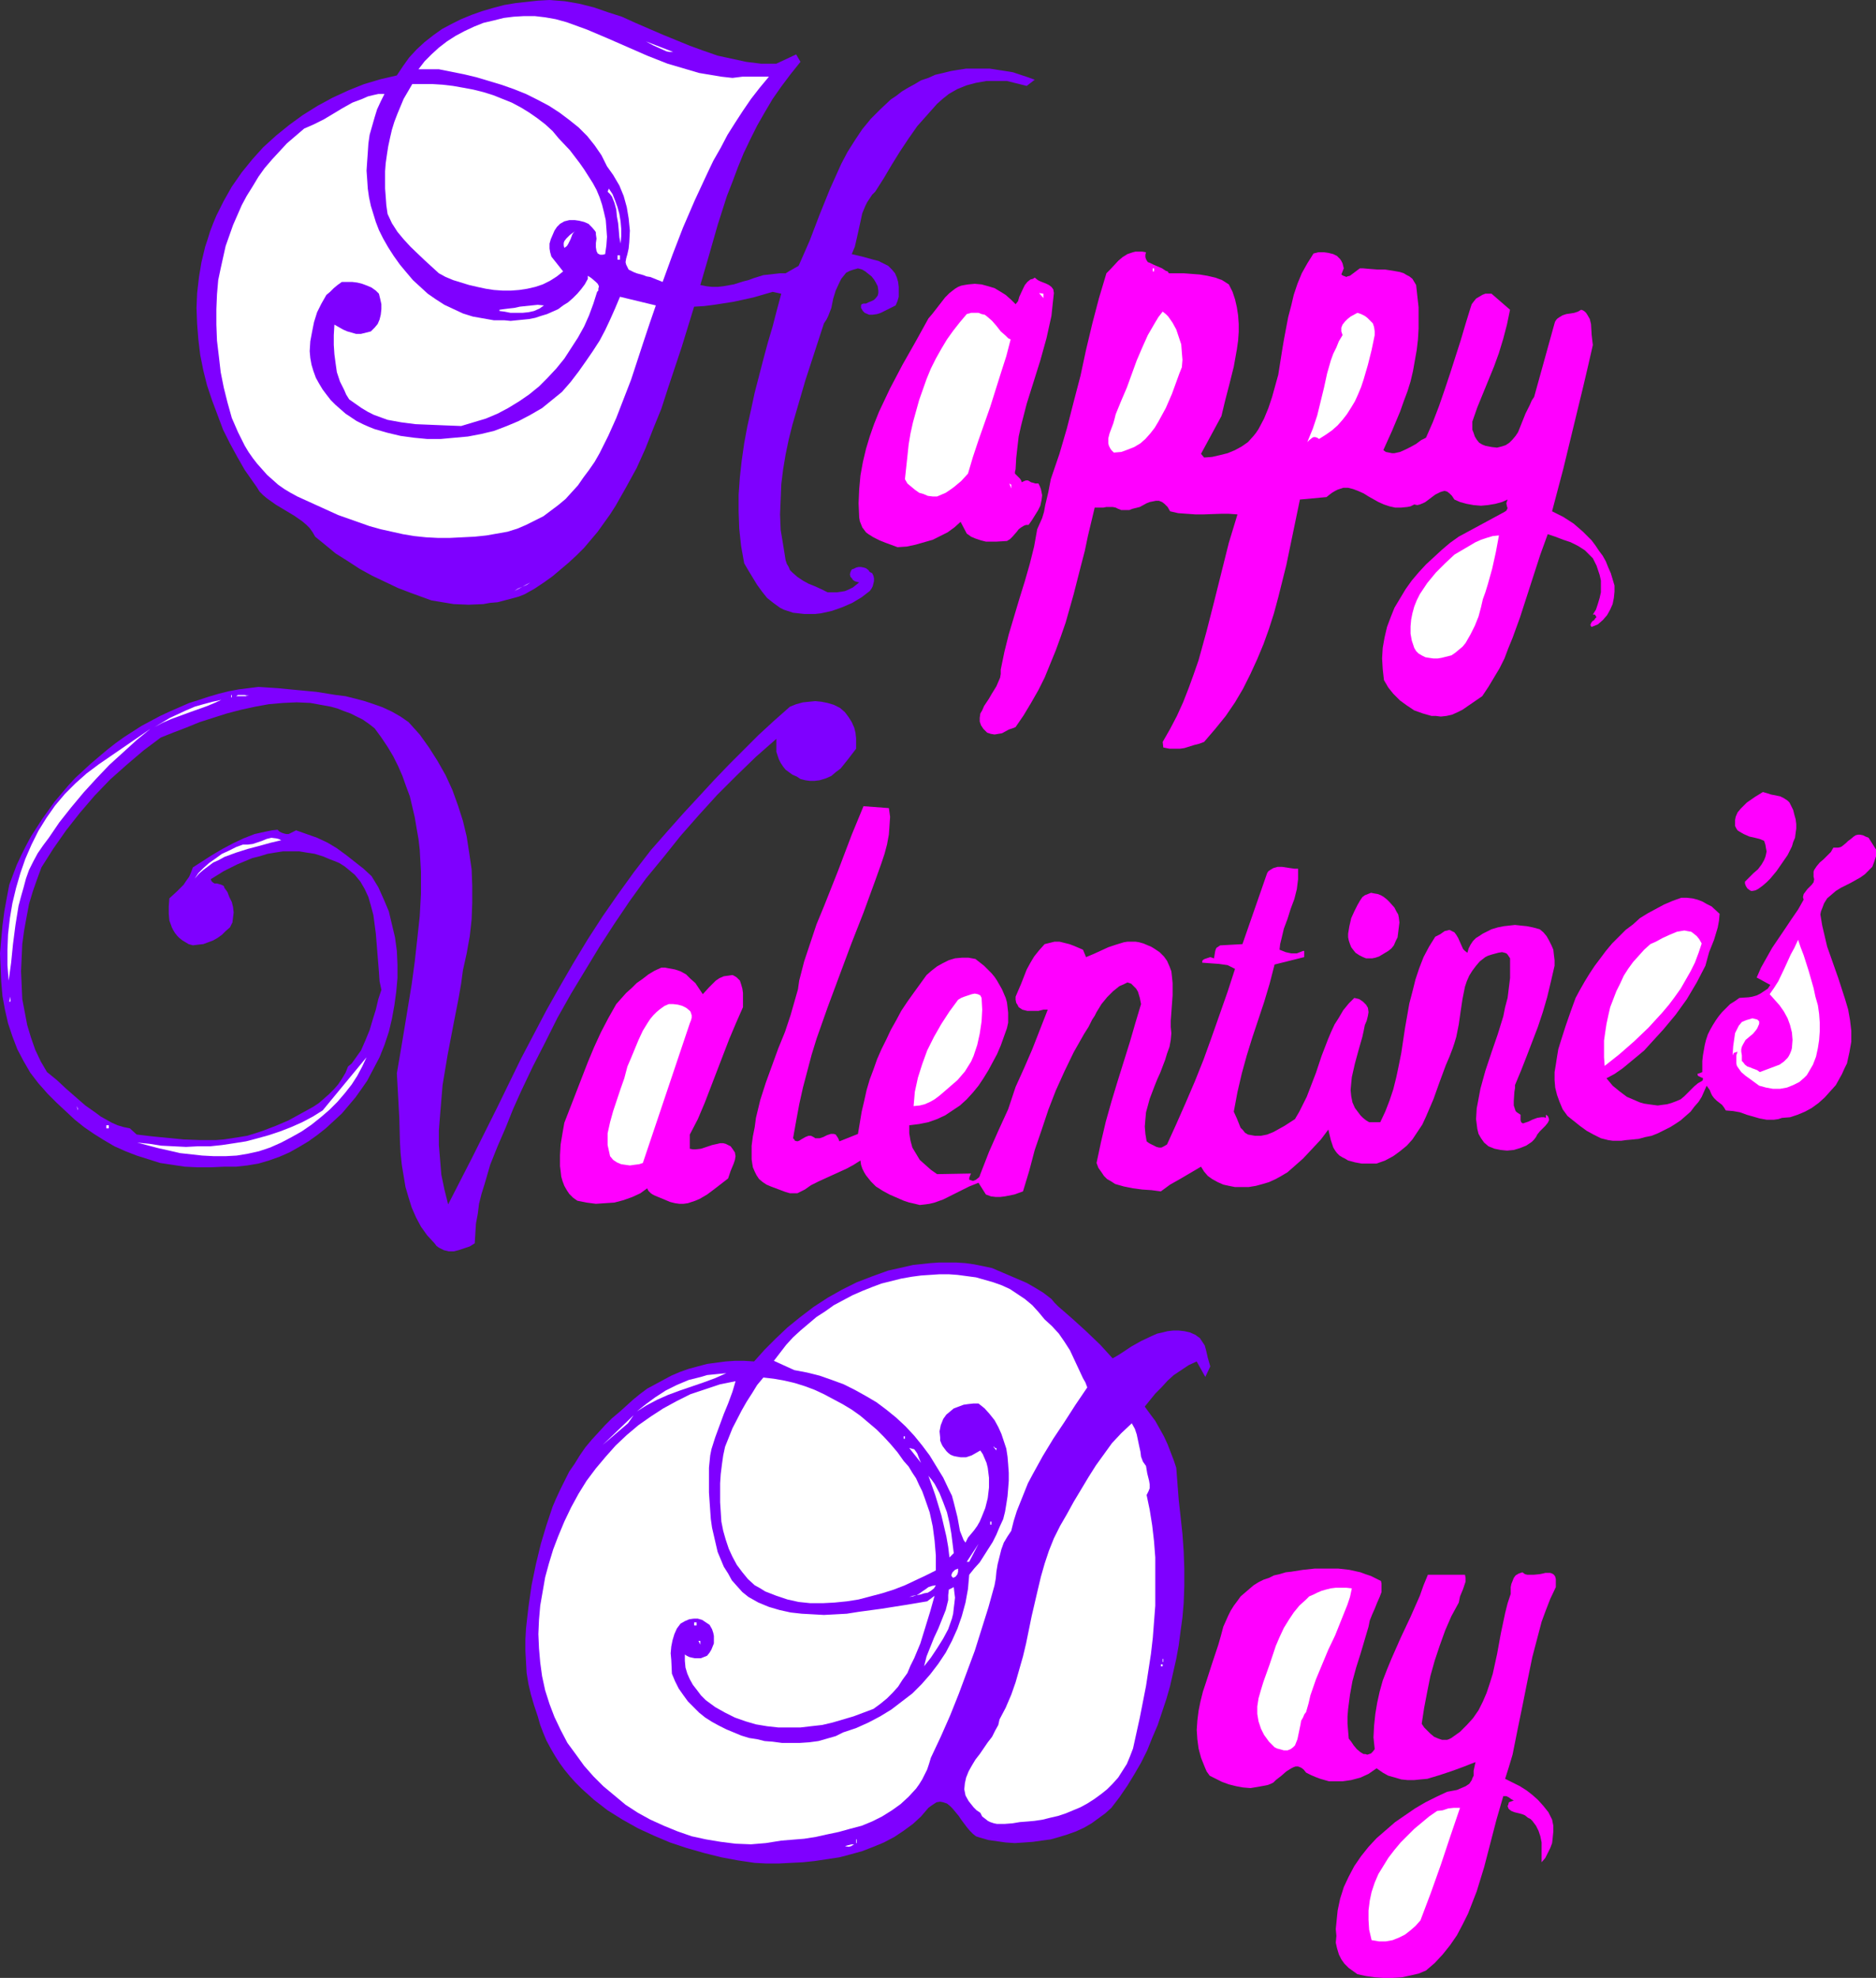 <?xml version="1.0" encoding="UTF-8" standalone="no"?>
<svg
   version="1.0"
   width="129.766mm"
   height="136.765mm"
   id="svg70"
   sodipodi:docname="Happy Valentine's Day 7.wmf"
   xmlns:inkscape="http://www.inkscape.org/namespaces/inkscape"
   xmlns:sodipodi="http://sodipodi.sourceforge.net/DTD/sodipodi-0.dtd"
   xmlns="http://www.w3.org/2000/svg"
   xmlns:svg="http://www.w3.org/2000/svg">
  <rect width="100%" height="100%" fill="#333333" stroke="none"/>
  <sodipodi:namedview
     id="namedview70"
     pagecolor="#ffffff"
     bordercolor="#000000"
     borderopacity="0.25"
     inkscape:showpageshadow="2"
     inkscape:pageopacity="0.0"
     inkscape:pagecheckerboard="0"
     inkscape:deskcolor="#d1d1d1"
     inkscape:document-units="mm" />
  <defs
     id="defs1">
    <pattern
       id="WMFhbasepattern"
       patternUnits="userSpaceOnUse"
       width="6"
       height="6"
       x="0"
       y="0" />
  </defs>
  <path
     style="fill:#7f00ff;fill-opacity:1;fill-rule:evenodd;stroke:none"
     d="m 202.969,16.643 5.171,-2.424 1.131,1.939 -2.586,3.232 -2.424,3.232 -2.262,3.232 -2.101,3.555 -1.939,3.393 -1.778,3.555 -1.778,3.716 -1.454,3.555 -1.454,3.878 -1.454,3.716 -2.424,7.594 -2.262,7.918 -2.262,7.756 1.616,0.323 1.454,0.162 h 1.454 l 1.454,-0.162 2.747,-0.485 2.586,-0.808 1.293,-0.323 1.293,-0.485 2.586,-0.808 1.454,-0.162 1.454,-0.162 1.454,-0.162 h 1.454 l 3.394,-1.939 2.909,-6.625 2.586,-6.787 2.747,-6.787 1.454,-3.232 1.454,-3.232 1.616,-3.07 1.939,-3.07 1.939,-2.909 2.262,-2.747 2.424,-2.424 2.747,-2.585 1.454,-0.97 1.454,-1.131 1.616,-0.97 1.778,-0.97 1.616,-0.97 1.939,-0.646 1.778,-0.808 2.101,-0.485 1.939,-0.485 1.939,-0.323 2.101,-0.323 h 2.101 2.101 1.939 l 2.101,0.323 2.101,0.323 1.939,0.323 1.939,0.646 1.939,0.646 1.778,0.646 -2.101,1.616 -2.586,-0.646 -2.586,-0.646 h -2.747 -2.586 l -2.747,0.485 -2.424,0.646 -2.424,0.97 -2.262,1.293 -1.616,1.293 -1.454,1.293 -2.586,2.909 -2.586,2.909 -2.262,3.232 -2.262,3.393 -2.101,3.393 -2.101,3.555 -2.262,3.555 -0.808,0.808 -0.646,0.97 -0.646,0.97 -0.485,0.97 -0.808,1.939 -0.485,2.262 -0.97,4.363 -0.485,2.101 -0.808,1.939 2.747,0.646 2.909,0.808 1.293,0.323 1.293,0.646 1.293,0.646 0.97,0.97 0.808,0.97 0.485,1.131 0.323,1.131 0.162,1.293 v 1.293 1.293 l -0.323,1.131 -0.485,1.131 -1.939,0.97 -1.939,0.97 -0.97,0.323 -1.131,0.162 h -0.97 l -1.131,-0.485 -0.485,-0.485 -0.485,-0.808 v -0.323 -0.323 l 0.162,-0.323 0.485,-0.162 h 0.646 l 0.646,-0.323 0.808,-0.323 0.646,-0.323 0.485,-0.485 0.485,-0.646 0.162,-0.646 v -0.646 l -0.162,-1.131 -0.485,-0.97 -0.485,-0.808 -0.646,-0.808 -0.808,-0.646 -0.808,-0.646 -0.808,-0.485 -1.131,-0.323 -1.131,0.323 -0.97,0.323 -0.97,0.485 -0.646,0.808 -0.646,0.808 -0.485,0.97 -0.97,2.101 -0.646,2.101 -0.485,2.424 -0.808,2.101 -0.485,0.97 -0.646,0.97 -2.424,7.433 -2.424,7.433 -2.262,7.756 -1.131,3.878 -0.97,3.878 -0.808,3.878 -0.646,3.878 -0.485,3.878 -0.162,4.04 -0.162,3.878 0.162,4.04 0.646,3.878 0.646,4.04 0.323,0.97 0.485,0.808 0.323,0.808 0.646,0.646 1.293,1.131 1.454,0.97 1.454,0.808 1.616,0.646 1.778,0.808 1.616,0.808 h 1.131 1.293 l 1.131,-0.162 0.97,-0.162 1.131,-0.485 0.97,-0.485 0.808,-0.646 0.808,-0.646 -0.646,-0.162 -0.485,-0.162 -0.485,-0.323 -0.323,-0.485 -0.323,-0.323 -0.162,-0.646 0.162,-0.646 0.323,-0.646 0.485,-0.162 0.646,-0.323 0.646,-0.162 h 0.646 l 0.808,0.162 0.485,0.162 0.646,0.485 0.323,0.485 0.646,0.323 0.323,0.646 0.162,0.646 v 0.808 l -0.162,0.646 -0.162,0.646 -0.323,0.646 -0.485,0.646 -2.101,1.616 -2.424,1.454 -2.586,1.131 -2.747,0.97 -2.909,0.646 -1.454,0.162 h -1.454 -1.454 l -1.454,-0.162 -1.454,-0.162 -1.454,-0.485 -0.97,-0.323 -0.97,-0.485 -1.778,-1.293 -1.616,-1.293 -1.293,-1.616 -1.293,-1.777 -2.262,-3.716 -1.131,-1.939 -0.808,-4.524 -0.485,-4.524 -0.162,-4.524 v -4.363 l 0.323,-4.524 0.485,-4.363 0.646,-4.524 0.808,-4.363 0.97,-4.363 0.97,-4.524 2.262,-8.726 1.131,-4.201 1.293,-4.363 1.131,-4.363 1.131,-4.201 -2.262,-0.485 -5.01,1.454 -5.171,1.131 -5.171,0.808 -2.586,0.323 -2.586,0.162 -3.232,10.503 -3.555,10.665 -1.778,5.494 -2.101,5.171 -2.101,5.332 -2.262,5.009 -2.747,5.009 -2.747,4.848 -1.454,2.262 -1.616,2.262 -1.616,2.262 -1.778,2.101 -1.778,2.101 -1.939,1.939 -2.101,1.939 -2.101,1.777 -2.101,1.777 -2.262,1.616 -2.424,1.616 -2.586,1.454 -1.616,0.646 -1.778,0.485 -3.717,0.97 -1.939,0.162 -1.778,0.323 -3.878,0.162 -3.878,-0.162 -1.939,-0.323 -1.939,-0.323 -1.939,-0.323 -1.778,-0.646 -1.778,-0.646 -1.778,-0.646 -3.394,-1.293 -3.394,-1.616 -3.394,-1.616 -3.232,-1.777 -3.232,-2.101 -3.07,-1.939 -2.747,-2.262 -2.586,-2.101 -0.646,-1.131 -0.808,-1.131 -0.808,-0.808 -1.131,-0.97 -2.101,-1.454 -2.424,-1.454 -2.424,-1.454 -2.262,-1.616 -0.97,-0.808 -0.97,-0.97 -0.808,-1.293 -0.808,-1.131 -2.262,-3.232 -1.939,-3.393 -1.939,-3.555 -1.778,-3.555 -1.454,-3.878 -1.454,-3.878 -1.293,-3.878 -0.97,-3.878 -0.808,-4.04 -0.485,-4.04 -0.323,-4.04 -0.162,-4.201 0.162,-3.878 0.485,-4.201 0.646,-3.878 0.97,-4.04 0.646,-1.939 0.646,-2.101 0.808,-2.101 0.808,-1.939 1.939,-3.878 2.101,-3.716 2.586,-3.716 2.747,-3.393 2.909,-3.232 3.394,-3.07 3.394,-2.747 3.555,-2.585 3.878,-2.424 3.878,-2.101 4.202,-1.939 4.04,-1.616 4.363,-1.293 4.202,-0.97 1.616,-2.424 1.616,-2.262 1.939,-2.101 2.101,-1.939 2.262,-1.777 2.262,-1.616 2.424,-1.293 2.586,-1.293 2.747,-1.131 2.747,-0.97 2.747,-0.808 3.07,-0.808 2.909,-0.485 2.909,-0.323 2.909,-0.323 L 143.662,0 l 4.04,0.323 3.717,0.646 3.878,0.97 3.717,1.293 3.555,1.131 3.555,1.616 7.11,3.07 7.11,2.909 3.555,1.293 3.717,1.293 3.717,0.808 3.717,0.808 3.878,0.485 h 1.939 z"
     id="path1" />
  <path
     style="fill:#ffffff;fill-opacity:1;fill-rule:evenodd;stroke:none"
     d="m 201.03,20.036 -2.424,2.909 -2.262,2.909 -2.101,3.07 -2.101,3.232 -1.939,3.07 -1.778,3.393 -1.939,3.393 -1.616,3.393 -3.232,6.948 -3.07,7.11 -2.747,7.11 -2.586,7.11 -0.808,-0.323 -0.808,-0.323 -1.616,-0.646 -0.97,-0.162 -0.808,-0.323 -1.778,-0.485 -0.808,-0.323 -0.646,-0.323 -0.646,-0.323 -0.323,-0.646 -0.323,-0.646 -0.162,-0.646 0.162,-0.97 0.323,-1.131 0.323,-1.454 0.162,-1.616 0.162,-3.07 -0.323,-3.232 -0.485,-2.909 -0.808,-2.909 -1.131,-2.747 -1.616,-2.747 -1.616,-2.262 -1.454,-2.909 -1.778,-2.585 -1.939,-2.424 -2.262,-2.262 -2.424,-1.939 -2.586,-1.939 -2.747,-1.777 -3.07,-1.616 -2.909,-1.454 -3.232,-1.293 -3.232,-1.131 -3.232,-0.97 -3.232,-0.97 -3.394,-0.808 -3.232,-0.646 -3.232,-0.646 h -5.333 l 1.616,-2.101 1.778,-1.777 1.939,-1.777 2.101,-1.616 2.262,-1.454 2.424,-1.293 2.424,-1.131 2.424,-0.97 2.747,-0.646 2.586,-0.646 2.586,-0.323 2.747,-0.162 h 2.747 l 2.747,0.323 2.747,0.485 2.909,0.808 5.333,1.939 5.333,2.262 5.171,2.262 5.171,2.262 5.333,2.101 2.747,0.808 5.494,1.616 2.909,0.485 2.909,0.485 2.909,0.323 2.586,-0.323 h 2.424 2.262 z"
     id="path2" />
  <path
     style="fill:#ffffff;fill-opacity:1;fill-rule:evenodd;stroke:none"
     d="m 158.206,6.14 8.888,3.555 z"
     id="path3" />
  <path
     style="fill:#ffffff;fill-opacity:1;fill-rule:evenodd;stroke:none"
     d="m 175.982,13.573 h -0.97 l -0.808,-0.162 -1.778,-0.808 -1.778,-0.808 -1.778,-0.97 z"
     id="path4" />
  <path
     style="fill:#ffffff;fill-opacity:1;fill-rule:evenodd;stroke:none"
     d="m 146.086,36.195 2.909,3.07 2.586,3.393 1.131,1.616 1.131,1.777 1.131,1.777 0.97,1.777 0.808,1.939 0.646,1.939 0.485,1.939 0.485,2.101 0.162,2.101 0.162,2.262 -0.162,2.262 -0.323,2.262 -0.646,0.162 h -0.646 l -0.323,-0.162 -0.323,-0.162 -0.162,-0.323 -0.162,-0.323 -0.162,-0.97 v -1.131 l 0.162,-1.131 -0.162,-1.131 v -0.485 l -0.162,-0.323 -0.808,-0.97 -0.97,-0.97 -1.131,-0.485 -1.293,-0.323 -1.131,-0.162 h -1.454 l -1.293,0.323 -1.131,0.646 -0.808,0.808 -0.646,0.97 -0.485,1.131 -0.485,1.131 -0.323,1.131 v 1.293 l 0.162,0.97 0.323,1.131 3.07,3.878 -1.616,1.293 -1.778,1.131 -1.939,0.97 -1.939,0.646 -2.101,0.485 -2.101,0.323 -2.101,0.162 h -2.262 l -2.262,-0.162 -2.101,-0.323 -2.262,-0.485 -2.101,-0.485 -2.101,-0.646 -2.101,-0.646 -1.939,-0.808 -1.778,-0.97 -3.717,-3.393 -3.717,-3.555 -1.778,-1.939 -1.616,-1.939 -1.454,-2.262 -1.131,-2.424 -0.323,-2.262 -0.162,-2.262 -0.162,-2.101 V 47.021 44.759 l 0.162,-2.101 0.323,-2.262 0.323,-2.101 0.485,-2.262 0.485,-2.101 0.646,-2.101 0.808,-2.101 0.808,-1.939 0.808,-1.939 1.131,-1.939 1.131,-1.939 h 2.586 2.747 l 2.586,0.162 2.747,0.323 2.747,0.485 2.586,0.485 2.586,0.646 2.586,0.808 2.424,0.97 2.424,0.97 2.424,1.293 2.101,1.293 2.101,1.454 2.101,1.616 1.939,1.777 z"
     id="path5" />
  <path
     style="fill:#ffffff;fill-opacity:1;fill-rule:evenodd;stroke:none"
     d="m 100.515,24.561 -0.97,1.939 -0.97,2.101 -0.646,2.101 -0.646,2.262 -0.646,2.262 -0.323,2.262 -0.162,2.424 -0.162,2.262 -0.162,2.424 0.162,2.262 0.162,2.424 0.323,2.262 0.485,2.262 0.646,2.101 0.646,2.101 0.808,2.101 1.131,2.262 1.293,2.262 1.454,2.262 1.616,2.262 1.616,1.939 1.778,2.101 1.939,1.777 1.939,1.777 2.101,1.454 2.262,1.454 2.424,1.131 2.424,1.131 2.586,0.808 2.747,0.485 2.747,0.485 h 2.747 l 1.616,0.162 1.616,-0.162 1.616,-0.162 1.616,-0.162 1.616,-0.323 1.454,-0.485 1.616,-0.485 1.454,-0.646 1.454,-0.646 1.293,-0.97 1.293,-0.808 1.293,-1.131 1.131,-1.131 0.97,-1.131 0.97,-1.293 0.808,-1.454 v -0.808 l 0.485,0.323 0.485,0.323 1.131,0.97 0.485,0.485 0.323,0.646 -0.162,0.646 v 0.485 l -0.323,0.323 -0.97,3.07 -1.131,3.07 -1.293,2.909 -1.616,2.909 -1.778,2.747 -1.778,2.747 -2.101,2.585 -2.262,2.424 -2.262,2.262 -2.586,2.101 -2.586,1.777 -2.909,1.777 -2.747,1.454 -3.07,1.293 -3.232,0.97 -3.232,0.97 -4.202,-0.162 -3.878,-0.162 -3.878,-0.162 -3.717,-0.485 -3.555,-0.646 -1.778,-0.646 -1.778,-0.646 -1.616,-0.808 -1.616,-0.97 -1.616,-1.131 -1.616,-1.131 -0.808,-1.293 -0.485,-1.131 -1.131,-2.262 -0.808,-2.424 -0.323,-2.262 -0.323,-2.424 -0.162,-2.424 v -2.585 l 0.162,-2.747 2.262,1.293 1.131,0.485 1.131,0.323 1.131,0.323 h 1.293 l 1.293,-0.323 1.293,-0.323 0.97,-0.97 0.808,-0.97 0.485,-1.131 0.323,-1.293 0.162,-1.454 v -1.293 l -0.323,-1.454 -0.323,-1.293 -0.808,-0.808 -1.131,-0.808 -1.131,-0.485 -1.293,-0.485 -1.293,-0.323 -1.293,-0.162 h -1.454 -1.293 l -1.131,0.808 -0.97,0.808 -0.97,0.97 -0.97,0.808 -0.646,1.131 -0.646,1.131 -1.131,2.262 -0.808,2.585 -0.485,2.424 -0.485,2.585 -0.162,2.585 0.162,1.777 0.323,1.777 0.485,1.616 0.646,1.777 0.808,1.454 0.97,1.616 0.97,1.293 1.131,1.454 1.293,1.293 1.293,1.131 1.293,1.131 2.909,1.939 1.616,0.808 1.454,0.646 1.616,0.646 3.394,0.97 3.394,0.808 3.555,0.485 3.394,0.323 h 3.555 l 3.555,-0.323 3.555,-0.323 3.394,-0.646 3.394,-0.808 3.394,-1.293 3.07,-1.293 3.07,-1.616 3.07,-1.777 2.586,-2.101 2.586,-2.101 2.262,-2.585 2.101,-2.747 1.939,-2.747 1.778,-2.585 1.778,-2.747 1.454,-2.747 1.293,-2.747 1.293,-2.909 1.293,-3.07 4.686,1.131 4.686,1.131 -1.616,4.686 -1.616,4.848 -3.232,9.857 -1.939,5.009 -1.939,5.009 -2.101,4.686 -2.262,4.524 -1.293,2.262 -1.454,2.101 -1.454,1.939 -1.454,2.101 -3.232,3.555 -1.939,1.616 -1.939,1.454 -1.939,1.454 -2.262,1.131 -2.262,1.131 -2.262,0.97 -2.586,0.808 -2.747,0.485 -2.747,0.485 -3.07,0.323 -3.232,0.162 -3.232,0.162 h -3.232 l -3.07,-0.162 -3.07,-0.323 -2.909,-0.485 -2.909,-0.646 -2.909,-0.646 -2.909,-0.808 -2.747,-0.97 -5.494,-1.939 -5.333,-2.424 -5.333,-2.424 -1.778,-0.97 -1.616,-0.97 -1.616,-1.131 -1.454,-1.293 -1.454,-1.293 -1.293,-1.454 -1.293,-1.454 -1.131,-1.454 -1.131,-1.616 -0.97,-1.616 -1.778,-3.555 -1.616,-3.716 -1.131,-4.04 -0.97,-3.878 -0.808,-4.04 -0.485,-4.201 -0.485,-4.04 -0.162,-4.201 v -4.04 l 0.162,-3.878 0.323,-3.716 0.646,-3.07 0.646,-2.909 0.646,-2.909 0.97,-2.747 0.97,-2.747 1.131,-2.585 1.131,-2.585 1.293,-2.424 1.616,-2.585 1.454,-2.424 1.616,-2.262 1.939,-2.262 1.939,-2.101 1.939,-2.101 2.262,-1.939 2.262,-1.939 2.586,-1.131 2.586,-1.293 4.848,-2.909 2.586,-1.454 2.586,-0.97 1.454,-0.646 1.293,-0.323 1.454,-0.323 z"
     id="path6" />
  <path
     style="fill:#ffffff;fill-opacity:1;fill-rule:evenodd;stroke:none"
     d="m 152.227,38.134 3.394,4.524 z"
     id="path7" />
  <path
     style="fill:#ffffff;fill-opacity:1;fill-rule:evenodd;stroke:none"
     d="m 158.206,47.021 0.485,1.131 z"
     id="path8" />
  <path
     style="fill:#ffffff;fill-opacity:1;fill-rule:evenodd;stroke:none"
     d="m 162.246,63.664 -0.323,-1.616 -0.162,-1.939 -0.162,-1.777 -0.323,-1.777 -0.162,-1.777 -0.485,-1.777 -0.646,-1.616 -0.485,-0.646 -0.646,-0.646 0.323,-0.808 0.97,1.454 0.646,1.616 0.646,1.777 0.485,1.777 0.323,1.939 0.162,1.939 v 1.939 z"
     id="path9" />
  <path
     style="fill:#ffffff;fill-opacity:1;fill-rule:evenodd;stroke:none"
     d="m 147.541,64.795 -0.162,-0.646 v -0.646 l 0.162,-0.485 0.485,-0.646 0.97,-0.97 0.646,-0.485 0.646,-0.485 -0.323,0.323 -0.323,0.485 -0.485,1.293 -0.646,1.293 -0.323,0.485 z"
     id="path10" />
  <path
     style="fill:#ff00ff;fill-opacity:1;fill-rule:evenodd;stroke:none"
     d="m 299.606,65.926 -0.162,0.646 v 0.646 l 0.162,0.485 0.162,0.323 0.323,0.485 0.485,0.162 0.97,0.485 2.262,0.97 0.97,0.646 0.485,0.162 0.323,0.485 h 3.878 l 2.101,0.162 2.101,0.162 1.939,0.323 2.101,0.485 1.778,0.646 1.778,1.131 0.97,1.939 0.646,1.939 0.485,2.101 0.323,2.101 0.162,2.262 v 2.101 l -0.162,2.262 -0.323,2.262 -0.808,4.524 -1.131,4.524 -1.131,4.363 -0.97,4.04 -5.333,9.857 0.808,0.97 2.101,-0.162 2.101,-0.485 1.939,-0.485 1.939,-0.808 1.778,-0.97 1.616,-1.131 1.454,-1.616 0.646,-0.808 0.646,-0.97 1.454,-2.747 1.131,-2.747 0.97,-2.909 0.808,-2.909 0.808,-2.909 0.485,-3.07 0.485,-3.07 0.485,-2.909 1.131,-5.979 0.808,-3.07 0.646,-2.747 0.97,-2.909 1.131,-2.747 1.454,-2.585 1.616,-2.585 1.293,-0.323 h 1.454 l 1.131,0.162 1.293,0.323 0.97,0.485 0.808,0.808 0.323,0.485 0.323,0.646 0.162,0.646 0.162,0.646 -0.646,1.616 0.485,0.323 0.485,0.162 0.323,0.162 0.323,-0.162 0.646,-0.162 0.646,-0.485 0.646,-0.485 0.646,-0.485 0.646,-0.485 h 0.808 l 1.778,0.162 2.101,0.162 h 1.939 l 2.101,0.323 1.778,0.323 0.97,0.323 0.808,0.485 0.646,0.323 0.808,0.646 0.485,0.808 0.485,0.808 0.323,2.909 0.323,2.909 v 2.747 2.909 l -0.162,2.747 -0.323,2.747 -0.485,2.747 -0.485,2.747 -0.646,2.747 -0.808,2.585 -0.97,2.585 -0.97,2.747 -2.101,5.009 -2.262,5.009 0.646,0.485 0.808,0.162 0.808,0.162 h 0.646 l 1.454,-0.323 1.454,-0.646 1.293,-0.646 1.454,-0.808 1.293,-0.97 1.293,-0.646 1.778,-4.04 1.616,-4.201 1.454,-4.201 1.454,-4.363 2.747,-8.564 1.293,-4.363 1.293,-4.201 0.323,-0.97 0.485,-0.646 0.646,-0.808 0.808,-0.485 0.808,-0.485 0.808,-0.323 h 0.808 0.808 l 4.848,4.201 -0.808,3.878 -0.97,3.716 -1.131,3.716 -1.293,3.555 -2.909,7.11 -1.454,3.555 -1.293,3.716 v 0.97 1.131 l 0.323,0.808 0.323,0.97 0.485,0.808 0.646,0.808 0.808,0.485 0.808,0.323 1.616,0.323 1.454,0.162 1.293,-0.323 0.97,-0.323 0.97,-0.646 0.808,-0.808 0.808,-0.97 0.646,-0.97 0.97,-2.424 0.97,-2.424 1.131,-2.262 0.485,-1.131 0.646,-0.97 5.333,-19.229 0.162,-0.485 0.323,-0.485 0.323,-0.323 0.485,-0.323 0.808,-0.485 0.97,-0.323 1.131,-0.162 0.97,-0.162 0.97,-0.323 0.808,-0.485 0.485,0.162 0.485,0.323 0.323,0.323 0.323,0.485 0.646,1.131 0.323,1.293 0.162,2.747 0.162,1.454 0.162,1.293 -1.293,5.655 -1.293,5.494 -2.586,10.665 -2.586,10.665 -1.454,5.494 -1.454,5.494 2.909,1.454 2.747,1.777 2.424,2.101 2.262,2.262 0.97,1.293 0.97,1.454 0.97,1.293 0.808,1.454 0.646,1.616 0.646,1.454 0.485,1.616 0.485,1.616 v 1.616 l -0.162,1.616 -0.323,1.616 -0.646,1.454 -0.808,1.454 -1.131,1.293 -1.293,1.131 -0.808,0.323 -0.808,0.323 -0.162,-0.162 -0.162,-0.323 0.162,-0.485 0.323,-0.485 0.485,-0.323 0.323,-0.485 0.323,-0.323 -0.162,-0.162 -0.162,-0.323 -0.162,-0.162 h -0.485 l 0.808,-1.293 0.485,-1.454 0.485,-1.616 0.323,-1.454 v -1.616 -1.454 l -0.323,-1.454 -0.485,-1.454 -0.323,-0.97 -0.485,-0.97 -0.485,-0.97 -0.646,-0.646 -1.454,-1.454 -1.778,-1.131 -1.939,-0.97 -1.939,-0.646 -2.101,-0.808 -1.939,-0.646 -1.939,5.332 -1.778,5.494 -1.778,5.494 -1.778,5.494 -1.939,5.332 -1.131,2.747 -0.97,2.585 -1.293,2.585 -1.454,2.424 -1.454,2.424 -1.616,2.424 -2.586,1.777 -2.586,1.777 -1.293,0.646 -1.454,0.646 -1.454,0.323 -1.454,0.162 -1.293,-0.162 h -1.131 l -1.131,-0.323 -1.131,-0.323 -2.262,-0.808 -1.939,-1.293 -1.778,-1.293 -1.778,-1.777 -1.293,-1.616 -1.131,-1.939 -0.323,-2.909 -0.162,-2.747 0.162,-2.747 0.485,-2.747 0.646,-2.747 0.97,-2.585 0.97,-2.424 1.454,-2.424 1.454,-2.424 1.616,-2.262 1.778,-2.101 1.939,-2.101 2.101,-1.939 2.101,-1.939 2.101,-1.777 2.262,-1.616 11.958,-6.463 0.485,-0.323 0.162,-0.323 0.162,-0.323 -0.162,-0.485 -0.162,-0.808 0.162,-0.485 0.162,-0.485 -1.454,0.646 -1.778,0.485 -1.939,0.323 -1.778,0.162 -1.939,-0.162 -1.778,-0.323 -1.778,-0.485 -1.454,-0.646 -0.646,-0.97 -0.646,-0.646 -0.646,-0.485 -0.646,-0.162 -0.646,0.162 -0.485,0.162 -1.293,0.646 -1.293,0.97 -1.293,0.97 -0.646,0.323 -0.808,0.323 -0.646,0.162 -0.808,-0.162 -0.97,0.485 -0.808,0.162 -1.616,0.162 h -1.616 l -1.454,-0.323 -1.454,-0.485 -1.454,-0.646 -2.586,-1.454 -1.293,-0.808 -1.454,-0.646 -1.293,-0.485 -1.293,-0.323 h -1.293 l -1.454,0.485 -0.646,0.323 -0.808,0.485 -0.646,0.485 -0.808,0.646 -6.949,0.646 -3.555,17.128 -2.101,8.402 -1.131,4.201 -1.293,4.04 -1.454,4.04 -1.616,3.878 -1.778,3.878 -1.939,3.878 -2.101,3.555 -2.424,3.555 -2.747,3.393 -2.909,3.393 -1.293,0.485 -1.293,0.323 -2.586,0.808 -1.131,0.162 h -1.293 -1.454 l -1.616,-0.323 -0.162,-1.454 1.939,-3.393 1.778,-3.393 1.616,-3.555 1.454,-3.716 1.293,-3.555 1.293,-3.716 2.101,-7.594 1.939,-7.594 1.939,-7.756 1.939,-7.756 2.262,-7.433 -2.262,-0.162 h -2.101 l -4.525,0.162 h -2.101 l -2.262,-0.162 -2.262,-0.162 -2.101,-0.485 -0.646,-1.131 -0.808,-0.808 -0.646,-0.485 -0.808,-0.323 h -0.808 l -0.808,0.162 -0.808,0.162 -0.808,0.323 -1.778,0.97 -1.939,0.485 -0.808,0.323 h -0.97 -1.131 l -0.808,-0.323 -0.646,-0.323 -0.808,-0.162 h -1.616 l -0.808,0.162 h -0.808 -0.808 -0.646 l -1.778,7.433 -0.808,3.878 -0.97,3.716 -1.939,7.594 -2.101,7.433 -1.293,3.716 -1.293,3.555 -1.454,3.555 -1.454,3.555 -1.616,3.232 -1.939,3.393 -1.939,3.232 -2.101,3.07 -0.808,0.323 -0.97,0.323 -1.778,0.97 -0.97,0.162 -0.97,0.162 -0.97,-0.162 -0.485,-0.162 -0.485,-0.162 -0.97,-0.97 -0.646,-0.97 -0.323,-0.97 v -0.97 l 0.162,-1.131 0.485,-0.808 0.485,-1.131 0.646,-0.97 0.646,-0.97 0.646,-1.131 1.293,-2.101 0.485,-1.131 0.485,-1.131 0.162,-0.97 v -1.131 l 0.97,-4.686 1.131,-4.524 2.747,-9.21 1.454,-4.686 1.293,-4.524 1.131,-4.524 0.808,-4.524 0.646,-1.454 0.646,-1.454 0.485,-1.616 0.323,-1.777 0.808,-3.393 0.646,-3.393 2.262,-6.625 1.939,-6.625 1.778,-6.948 1.778,-6.787 1.454,-6.787 1.616,-6.787 1.778,-6.787 1.939,-6.463 0.97,-0.97 2.101,-2.262 1.131,-0.97 1.293,-0.808 1.454,-0.485 0.646,-0.162 h 0.97 0.808 z"
     id="path11" />
  <path
     style="fill:#ffffff;fill-opacity:1;fill-rule:evenodd;stroke:none"
     d="m 161.438,66.734 h 0.646 v 1.131 h -0.646 z"
     id="path12" />
  <path
     style="fill:#ffffff;fill-opacity:1;fill-rule:evenodd;stroke:none"
     d="m 301.384,70.128 h 0.323 v 0.808 h -0.323 z"
     id="path13" />
  <path
     style="fill:#ff00ff;fill-opacity:1;fill-rule:evenodd;stroke:none"
     d="m 275.528,76.591 -0.323,2.909 -0.323,3.07 -0.646,2.909 -0.646,2.909 -1.616,5.817 -1.778,5.655 -1.778,5.655 -1.454,5.655 -0.646,2.909 -0.323,2.747 -0.323,2.909 -0.162,2.909 -0.162,0.646 v 0.485 l 0.323,0.323 0.323,0.323 0.323,0.323 0.323,0.323 0.323,0.485 0.162,0.485 0.646,-0.323 0.485,-0.162 h 0.485 l 0.808,0.485 0.646,0.162 0.485,0.162 h 0.808 l 0.323,0.646 0.323,0.808 0.162,0.808 0.162,0.808 -0.162,1.293 -0.323,1.454 -0.646,1.293 -0.808,1.293 -0.808,1.293 -0.808,1.131 h -0.646 l -0.485,0.162 -0.808,0.485 -0.646,0.485 -0.485,0.646 -1.131,1.293 -0.646,0.646 -0.808,0.485 -2.747,0.162 h -1.293 -1.454 l -1.293,-0.323 -1.454,-0.485 -1.131,-0.485 -1.131,-0.808 -1.616,-3.07 -1.616,1.454 -1.778,1.293 -1.939,0.97 -1.939,0.97 -2.262,0.646 -2.262,0.646 -2.262,0.485 -2.424,0.162 -3.07,-1.131 -1.616,-0.646 -1.616,-0.808 -1.293,-0.808 -0.646,-0.485 -0.485,-0.646 -0.485,-0.646 -0.323,-0.808 -0.323,-0.808 -0.162,-0.97 -0.162,-3.716 0.162,-3.716 0.323,-3.555 0.646,-3.555 0.808,-3.393 0.97,-3.232 1.131,-3.232 1.293,-3.232 1.454,-3.07 1.454,-3.07 3.232,-6.14 3.394,-5.979 3.394,-6.14 0.97,-1.131 1.131,-1.454 2.262,-2.909 1.131,-1.131 1.454,-1.131 0.808,-0.485 0.808,-0.323 0.808,-0.162 0.97,-0.162 1.778,-0.162 1.778,0.162 1.778,0.485 1.616,0.485 1.616,0.97 1.293,0.808 1.454,1.293 1.131,1.131 0.646,-0.808 0.323,-1.131 0.97,-2.101 0.485,-0.97 0.646,-0.808 0.808,-0.646 0.646,-0.162 0.485,-0.323 0.808,0.646 0.646,0.323 1.616,0.646 0.646,0.323 0.646,0.485 0.485,0.646 z"
     id="path14" />
  <path
     style="fill:#ffffff;fill-opacity:1;fill-rule:evenodd;stroke:none"
     d="m 272.78,77.884 -1.131,-1.293 1.131,0.162 z"
     id="path15" />
  <path
     style="fill:#ffffff;fill-opacity:1;fill-rule:evenodd;stroke:none"
     d="m 142.208,79.823 -1.131,0.808 -1.454,0.646 -1.454,0.323 -1.616,0.162 h -1.616 -1.454 l -1.616,-0.323 -1.293,-0.162 v -0.323 l 1.131,-0.162 1.293,-0.162 1.454,-0.162 1.454,-0.323 3.07,-0.323 1.616,-0.162 z"
     id="path16" />
  <path
     style="fill:#ffffff;fill-opacity:1;fill-rule:evenodd;stroke:none"
     d="m 126.856,80.146 h 2.262 z"
     id="path17" />
  <path
     style="fill:#ffffff;fill-opacity:1;fill-rule:evenodd;stroke:none"
     d="m 308.979,95.981 -0.646,1.616 -0.646,1.777 -0.646,1.777 -0.646,1.777 -1.616,3.716 -0.97,1.777 -0.97,1.777 -0.97,1.616 -1.131,1.454 -1.293,1.454 -1.293,1.131 -1.616,0.97 -1.616,0.646 -1.778,0.646 -1.939,0.162 -0.646,-0.646 -0.323,-0.485 -0.323,-0.646 -0.162,-0.646 v -1.293 l 0.323,-1.293 0.485,-1.293 0.485,-1.293 0.323,-1.131 0.323,-1.293 1.454,-3.555 1.454,-3.393 1.293,-3.555 1.293,-3.555 1.454,-3.393 1.454,-3.232 1.778,-3.07 0.97,-1.616 1.131,-1.454 0.808,0.646 0.646,0.646 1.131,1.616 0.97,1.777 0.646,1.939 0.646,1.939 0.162,2.101 0.162,1.939 z"
     id="path18" />
  <path
     style="fill:#ffffff;fill-opacity:1;fill-rule:evenodd;stroke:none"
     d="m 359.398,87.579 -0.808,3.878 -0.97,3.878 -1.131,3.878 -0.646,1.939 -0.808,1.939 -0.808,1.777 -0.97,1.616 -1.131,1.777 -1.131,1.454 -1.293,1.454 -1.454,1.293 -1.616,1.131 -1.778,1.131 -0.485,-0.323 -0.485,-0.162 h -0.485 l -0.323,0.162 -0.808,0.646 -0.485,0.485 1.454,-3.555 1.131,-3.393 1.778,-7.271 0.808,-3.716 0.97,-3.393 0.646,-1.777 0.808,-1.616 0.646,-1.616 0.97,-1.616 -0.162,-0.485 -0.162,-0.485 v -0.97 l 0.323,-0.808 0.646,-0.808 0.646,-0.646 0.808,-0.646 1.778,-0.97 0.97,0.323 0.97,0.485 0.646,0.485 0.808,0.808 0.646,0.646 0.323,0.97 0.162,1.131 z"
     id="path19" />
  <path
     style="fill:#ffffff;fill-opacity:1;fill-rule:evenodd;stroke:none"
     d="m 264.216,88.71 -1.131,4.363 -1.454,4.524 -2.747,8.726 -3.07,8.726 -1.454,4.363 -1.293,4.363 -1.778,1.939 -1.939,1.616 -1.131,0.808 -0.97,0.646 -1.131,0.485 -1.131,0.485 h -1.131 l -1.293,-0.162 -1.131,-0.485 -1.131,-0.323 -1.131,-0.808 -0.97,-0.808 -0.97,-0.808 -0.646,-1.131 0.646,-5.979 0.323,-3.07 0.485,-2.909 0.646,-2.909 1.616,-5.817 0.97,-2.747 0.97,-2.747 1.131,-2.747 1.293,-2.585 1.454,-2.585 1.454,-2.424 1.616,-2.262 1.778,-2.262 1.778,-2.101 1.131,-0.323 h 0.97 0.97 l 0.808,0.323 0.808,0.162 0.646,0.485 1.293,1.131 1.131,1.293 1.131,1.454 1.293,1.131 0.646,0.646 z"
     id="path20" />
  <path
     style="fill:#ffffff;fill-opacity:1;fill-rule:evenodd;stroke:none"
     d="m 84.355,88.225 0.808,5.009 z"
     id="path21" />
  <path
     style="fill:#ffffff;fill-opacity:1;fill-rule:evenodd;stroke:none"
     d="m 264.377,127.651 -0.485,-1.293 0.485,0.323 z"
     id="path22" />
  <path
     style="fill:#ffffff;fill-opacity:1;fill-rule:evenodd;stroke:none"
     d="m 391.88,139.932 -0.808,4.363 -0.97,4.363 -1.131,4.04 -0.646,2.101 -0.646,1.777 -0.485,2.101 -0.646,2.424 -0.97,2.424 -1.131,2.262 -0.646,1.131 -0.646,1.131 -0.808,0.97 -0.97,0.808 -0.97,0.808 -0.97,0.646 -1.293,0.323 -1.293,0.323 -0.97,0.162 h -1.131 l -1.131,-0.162 -0.97,-0.162 -0.97,-0.485 -0.808,-0.485 -0.646,-0.646 -0.485,-0.808 -0.646,-1.939 -0.323,-1.777 v -1.939 l 0.162,-1.777 0.323,-1.616 0.485,-1.777 0.646,-1.616 0.808,-1.616 0.97,-1.454 0.97,-1.454 2.262,-2.747 2.424,-2.424 2.424,-2.262 2.747,-1.616 2.747,-1.616 1.454,-0.646 1.454,-0.485 1.616,-0.485 z"
     id="path23" />
  <path
     style="fill:#ffffff;fill-opacity:1;fill-rule:evenodd;stroke:none"
     d="m 134.451,154.474 4.202,-2.262 -0.485,0.323 -0.485,0.323 -1.131,0.485 -1.131,0.485 -0.485,0.323 z"
     id="path24" />
  <path
     style="fill:#7f00ff;fill-opacity:1;fill-rule:evenodd;stroke:none"
     d="m 106.817,188.73 2.909,3.232 2.424,3.393 2.262,3.555 2.101,3.716 1.778,3.878 1.454,4.04 1.293,4.04 0.97,4.04 0.646,4.201 0.646,4.363 0.162,4.363 v 4.363 l -0.162,4.363 -0.485,4.363 -0.808,4.524 -0.97,4.363 -0.485,3.555 -0.646,3.716 -1.454,7.433 -1.454,7.594 -1.293,7.756 -0.323,3.878 -0.323,3.878 -0.323,4.04 v 3.878 l 0.323,3.878 0.323,3.878 0.808,3.878 0.97,3.878 6.464,-12.604 6.302,-12.604 6.302,-12.927 6.626,-12.604 3.555,-6.302 3.555,-6.14 3.717,-6.14 3.878,-5.979 4.04,-5.817 4.202,-5.817 4.363,-5.655 4.686,-5.332 3.878,-4.363 4.04,-4.363 3.878,-4.201 3.878,-4.04 3.878,-3.878 3.878,-3.878 4.04,-3.716 4.202,-3.716 1.616,-0.646 1.778,-0.485 1.616,-0.162 1.616,-0.162 1.616,0.162 1.616,0.323 1.616,0.485 1.616,0.808 1.293,1.131 0.97,1.293 0.808,1.293 0.646,1.454 0.323,1.293 0.162,1.454 v 1.454 1.293 l -2.101,2.747 -1.939,2.424 -1.293,0.97 -1.131,0.97 -1.454,0.646 -1.616,0.485 -1.293,0.162 h -1.293 l -1.131,-0.162 -1.293,-0.323 -0.97,-0.646 -1.131,-0.485 -1.778,-1.293 -0.646,-0.808 -0.646,-0.97 -0.485,-0.97 -0.323,-0.97 -0.323,-0.97 v -1.131 -1.131 -1.131 l -5.333,4.686 -5.171,5.009 -5.01,5.009 -4.848,5.332 -4.686,5.332 -4.525,5.655 -4.525,5.494 -4.202,5.817 -4.04,5.979 -3.878,5.979 -3.717,6.14 -3.717,6.14 -3.555,6.302 -3.232,6.463 -3.232,6.302 -3.07,6.463 -2.101,4.686 -1.939,4.848 -2.101,4.848 -1.939,4.848 -1.454,5.009 -0.808,2.585 -0.646,2.585 -0.323,2.585 -0.485,2.585 -0.162,2.585 -0.162,2.585 -1.293,0.808 -1.454,0.485 -1.454,0.485 -1.293,0.323 h -1.293 l -1.293,-0.323 -0.646,-0.323 -0.646,-0.323 -0.646,-0.485 -0.485,-0.646 -1.939,-2.101 -1.616,-2.262 -1.293,-2.424 -1.131,-2.585 -0.808,-2.585 -0.808,-2.747 -0.485,-2.909 -0.485,-2.909 -0.323,-3.07 -0.162,-2.909 -0.162,-6.14 -0.323,-5.979 -0.323,-5.817 0.97,-5.655 0.97,-5.817 1.939,-11.796 0.808,-5.979 0.646,-5.817 0.646,-5.979 0.323,-5.817 v -5.817 l -0.162,-2.909 -0.162,-2.909 -0.323,-2.747 -0.485,-2.747 -0.485,-2.909 -0.646,-2.747 -0.646,-2.747 -0.97,-2.585 -0.97,-2.747 -1.131,-2.585 -1.293,-2.585 -1.454,-2.424 -1.616,-2.424 -1.778,-2.424 -1.454,-1.131 -1.616,-1.131 -1.616,-0.808 -1.616,-0.808 -1.778,-0.646 -1.616,-0.646 -1.778,-0.485 -1.778,-0.323 -3.555,-0.646 -3.555,-0.162 -3.555,0.162 -3.717,0.323 -3.555,0.646 -3.717,0.808 -3.717,0.97 -3.555,1.131 -3.555,1.131 -3.555,1.454 -3.394,1.293 -3.232,1.293 -4.525,3.393 -4.363,3.716 -4.363,3.878 -4.04,4.201 -3.878,4.524 -3.555,4.524 -3.394,4.848 -3.07,4.848 -1.131,3.07 -1.131,3.232 -0.97,3.232 -0.646,3.393 -0.646,3.555 -0.485,3.555 -0.162,3.555 -0.162,3.555 0.162,3.555 0.162,3.716 0.646,3.393 0.646,3.393 0.97,3.232 1.131,3.232 1.454,3.07 1.616,2.747 2.586,2.101 2.424,2.262 2.586,2.262 2.424,2.101 2.747,1.939 1.293,0.97 1.454,0.808 1.454,0.808 1.454,0.646 1.616,0.485 1.616,0.323 1.778,1.616 4.04,0.485 8.242,0.808 4.363,0.162 h 4.04 l 2.101,-0.162 2.101,-0.323 2.101,-0.323 1.939,-0.323 2.101,-0.646 1.939,-0.646 3.394,-1.293 3.394,-1.454 3.232,-1.777 3.232,-1.777 1.454,-0.97 1.293,-1.131 1.293,-1.131 1.293,-1.293 1.131,-1.293 0.97,-1.454 0.97,-1.616 0.646,-1.616 0.97,-0.808 0.808,-1.131 0.808,-1.131 0.808,-1.131 1.131,-2.585 1.131,-2.747 0.808,-2.747 0.808,-2.585 0.646,-2.747 0.808,-2.424 -0.485,-2.262 -0.162,-2.424 -0.808,-10.018 -0.323,-2.424 -0.323,-2.424 -0.646,-2.424 -0.646,-2.262 -0.97,-2.101 -1.131,-1.939 -1.454,-1.777 -0.97,-0.808 -0.97,-0.808 -0.808,-0.646 -1.293,-0.808 -1.131,-0.485 -1.293,-0.485 -1.939,-0.808 -2.101,-0.646 -2.101,-0.323 -1.939,-0.323 h -2.101 -2.101 l -2.101,0.323 -1.939,0.323 -2.101,0.646 -1.939,0.485 -3.878,1.616 -3.555,1.777 -3.394,2.101 0.162,0.485 0.323,0.323 0.485,0.323 h 0.646 l 1.131,0.323 0.646,0.323 0.162,0.485 0.808,1.131 0.485,1.293 0.646,1.293 0.323,1.293 0.162,1.454 -0.162,1.293 -0.162,1.293 -0.646,1.293 -1.131,0.97 -0.97,0.97 -1.131,0.808 -1.131,0.646 -1.293,0.485 -1.293,0.485 -1.454,0.162 -1.293,0.162 -1.131,-0.323 -0.808,-0.485 -0.808,-0.485 -0.808,-0.646 -0.485,-0.485 -0.646,-0.808 -0.485,-0.808 -0.323,-0.646 -0.646,-1.777 -0.162,-1.777 v -1.939 l 0.162,-2.101 1.939,-1.777 1.778,-1.777 0.646,-0.97 0.808,-1.131 0.485,-1.131 0.485,-1.293 5.01,-3.232 2.747,-1.616 2.747,-1.454 2.747,-1.293 2.909,-1.131 2.909,-0.646 1.616,-0.323 1.454,-0.162 0.485,0.485 0.646,0.323 0.485,0.162 0.646,0.162 h 0.646 l 0.646,-0.323 0.646,-0.323 0.646,-0.323 2.747,0.97 2.747,0.97 2.747,1.293 2.424,1.454 2.424,1.777 2.262,1.777 2.262,1.777 2.101,1.939 1.778,2.909 1.454,3.232 1.293,3.07 0.808,3.393 0.808,3.393 0.485,3.555 0.162,3.555 v 3.555 l -0.323,3.555 -0.485,3.555 -0.646,3.555 -0.808,3.393 -1.131,3.393 -1.293,3.232 -1.616,3.07 -1.616,3.07 -1.454,2.101 -1.616,2.262 -1.778,2.101 -1.778,2.101 -2.101,1.939 -2.101,1.939 -2.262,1.777 -2.262,1.616 -2.424,1.454 -2.586,1.454 -2.586,1.131 -2.747,0.97 -2.747,0.808 -2.909,0.485 -2.909,0.323 h -3.07 l -3.555,0.162 h -3.394 l -3.394,-0.162 -3.232,-0.485 -3.232,-0.485 -3.07,-0.97 -3.07,-0.97 -2.909,-1.131 -2.909,-1.293 -2.747,-1.616 -2.586,-1.616 -2.586,-1.777 -2.424,-1.939 -2.424,-2.262 -2.424,-2.262 -2.262,-2.262 -1.131,-1.293 -1.293,-1.454 -2.101,-2.747 -1.778,-3.07 -1.616,-3.07 L 3.232,270.815 2.101,267.422 1.293,263.867 0.646,260.312 0.323,256.596 0.162,252.879 0,249.163 l 0.323,-3.716 0.323,-3.555 0.485,-3.716 0.646,-3.555 0.646,-3.393 0.97,-2.585 0.97,-2.585 1.131,-2.424 1.293,-2.585 1.293,-2.424 1.454,-2.262 1.454,-2.262 1.616,-2.262 1.616,-2.262 1.778,-2.101 1.778,-2.101 1.939,-2.101 4.04,-3.716 2.101,-1.777 2.101,-1.777 2.262,-1.777 2.262,-1.616 2.262,-1.454 2.262,-1.454 2.424,-1.293 2.424,-1.293 2.424,-1.131 2.586,-1.131 2.586,-1.131 2.586,-0.808 2.424,-0.808 2.747,-0.808 2.586,-0.646 2.586,-0.485 2.586,-0.323 2.586,-0.323 5.01,0.323 5.01,0.485 5.171,0.485 5.01,0.808 2.586,0.323 2.586,0.646 2.424,0.646 2.424,0.808 2.262,0.808 2.424,1.131 2.262,1.293 z"
     id="path25" />
  <path
     style="fill:#ffffff;fill-opacity:1;fill-rule:evenodd;stroke:none"
     d="m 65.125,181.621 -0.808,0.323 H 63.347 62.539 61.731 l 0.485,-0.323 h 0.323 0.808 0.646 l 0.485,0.162 z"
     id="path26" />
  <path
     style="fill:#ffffff;fill-opacity:1;fill-rule:evenodd;stroke:none"
     d="m 60.438,181.621 h 0.162 v 0.646 h -0.162 z"
     id="path27" />
  <path
     style="fill:#ffffff;fill-opacity:1;fill-rule:evenodd;stroke:none"
     d="m 57.853,182.913 -1.778,0.808 -1.939,0.808 -2.262,0.808 -2.262,0.808 -4.848,1.777 -2.262,0.97 -2.101,1.131 4.04,-2.424 2.101,-0.97 2.101,-0.97 2.262,-0.97 2.262,-0.646 2.424,-0.646 z"
     id="path28" />
  <path
     style="fill:#ffffff;fill-opacity:1;fill-rule:evenodd;stroke:none"
     d="m 12.766,218.947 -1.454,1.939 -1.454,2.101 -1.131,2.101 -1.131,2.262 -0.808,2.262 -0.646,2.424 -0.646,2.262 -0.646,2.424 -0.808,5.009 -0.646,5.009 -0.485,4.848 -0.646,4.686 -0.323,-4.04 v -4.04 l 0.162,-4.04 0.485,-4.201 0.646,-3.878 0.97,-4.04 1.131,-3.878 1.293,-3.716 1.616,-3.716 1.778,-3.555 2.101,-3.393 2.262,-3.232 2.586,-3.07 2.747,-2.747 2.909,-2.585 3.232,-2.424 13.413,-9.21 -3.555,2.909 -3.555,3.232 -3.555,3.232 -3.394,3.555 -3.394,3.716 -3.232,3.878 -3.07,3.878 z"
     id="path29" />
  <path
     style="fill:#ff00ff;fill-opacity:1;fill-rule:evenodd;stroke:none"
     d="m 468.801,211.675 0.323,1.293 0.323,1.131 0.162,1.293 v 1.131 l -0.162,1.131 -0.162,1.293 -0.485,1.131 -0.323,1.131 -1.131,2.262 -1.454,2.101 -1.454,2.101 -1.616,1.939 -0.97,0.97 -1.131,0.97 -1.131,0.808 -0.646,0.323 -0.808,0.162 h -0.323 l -0.323,-0.162 -0.646,-0.485 -0.323,-0.485 -0.162,-0.323 -0.162,-0.485 v -0.485 l 2.262,-2.262 1.131,-0.97 0.97,-1.293 0.646,-1.131 0.323,-0.808 0.162,-0.646 0.162,-0.808 -0.162,-0.808 -0.162,-0.97 -0.323,-0.97 -1.131,-0.485 -1.293,-0.323 -1.454,-0.323 -1.454,-0.646 -1.131,-0.646 -0.485,-0.323 -0.323,-0.485 -0.323,-0.646 v -0.808 -0.808 l 0.162,-0.808 0.485,-1.131 0.808,-0.97 0.808,-0.808 0.808,-0.808 2.101,-1.454 2.101,-1.293 1.131,0.323 0.97,0.323 2.424,0.485 0.97,0.485 0.97,0.646 0.485,0.485 0.323,0.646 0.323,0.646 z"
     id="path30" />
  <path
     style="fill:#ff00ff;fill-opacity:1;fill-rule:evenodd;stroke:none"
     d="m 232.381,211.19 0.323,2.262 -0.162,2.424 -0.162,2.262 -0.485,2.585 -0.646,2.424 -0.808,2.424 -0.808,2.262 -0.808,2.262 -3.07,8.402 -3.232,8.241 -3.07,8.241 -3.07,8.241 -2.909,8.241 -1.293,4.201 -2.262,8.564 -0.97,4.363 -0.808,4.363 -0.808,4.524 0.323,0.323 0.162,0.323 0.646,0.162 0.485,-0.162 0.485,-0.323 1.131,-0.646 0.808,-0.323 h 0.646 l 0.646,0.323 0.485,0.323 h 0.485 0.646 l 0.97,-0.323 0.97,-0.485 0.97,-0.323 h 0.485 0.323 l 0.485,0.162 0.323,0.485 0.323,0.485 0.323,0.808 4.848,-1.939 0.485,-2.909 0.485,-2.909 0.646,-2.747 0.646,-2.909 0.808,-2.747 0.97,-2.585 0.97,-2.747 1.131,-2.585 1.293,-2.585 1.131,-2.424 1.454,-2.585 1.293,-2.424 1.616,-2.424 1.616,-2.262 3.394,-4.686 1.293,-1.131 1.454,-1.131 1.454,-0.808 1.616,-0.808 1.616,-0.485 1.778,-0.162 h 1.778 l 1.778,0.323 2.262,1.777 0.97,0.97 0.97,0.97 0.808,0.97 0.646,0.97 0.646,1.131 0.646,1.131 0.485,1.131 0.485,1.131 0.323,1.131 0.162,1.293 0.162,1.454 v 1.293 1.293 l -0.323,1.454 -1.616,4.524 -0.97,2.262 -1.131,2.101 -1.131,2.101 -1.293,2.101 -1.293,1.939 -1.454,1.777 -1.616,1.777 -1.778,1.616 -1.939,1.293 -1.939,1.293 -2.101,0.97 -2.262,0.808 -2.424,0.485 -2.586,0.323 v 0.97 1.131 l 0.323,1.939 0.485,1.777 0.97,1.616 0.97,1.616 1.454,1.293 1.454,1.293 1.616,1.131 8.888,-0.162 -0.162,0.323 -0.323,0.808 v 0.485 l 0.485,0.162 0.485,0.162 0.485,-0.162 0.323,-0.162 0.808,-0.646 0.162,-0.323 0.162,-0.485 1.131,-2.909 1.131,-2.909 2.424,-5.494 2.586,-5.655 0.97,-2.909 0.97,-2.909 2.262,-5.009 2.101,-4.848 4.04,-10.341 h -1.131 l -1.293,0.323 h -1.454 -1.454 l -1.293,-0.323 -0.485,-0.323 -0.485,-0.323 -0.323,-0.646 -0.323,-0.485 -0.162,-0.808 v -0.808 l 1.454,-3.393 1.454,-3.716 0.97,-1.777 0.97,-1.616 1.293,-1.616 1.454,-1.616 1.293,-0.323 1.293,-0.323 h 1.293 l 1.293,0.323 1.293,0.323 1.293,0.485 2.262,0.97 0.808,1.939 1.939,-0.808 1.778,-0.808 2.101,-0.97 1.939,-0.646 2.101,-0.646 0.97,-0.162 h 0.97 1.131 l 0.97,0.162 1.131,0.323 1.131,0.485 0.808,0.323 0.808,0.485 1.454,0.97 1.131,1.131 0.808,1.131 0.646,1.454 0.485,1.293 0.162,1.454 0.162,1.616 v 3.232 l -0.485,6.625 v 1.616 l 0.162,1.616 -0.162,1.777 -0.323,1.777 -0.646,1.777 -0.485,1.616 -1.293,3.393 -0.808,1.777 -0.646,1.616 -1.293,3.393 -0.485,1.777 -0.485,1.777 -0.162,1.777 -0.162,1.939 0.162,1.939 0.323,1.939 0.646,0.485 0.646,0.323 1.293,0.646 0.646,0.162 h 0.646 l 0.646,-0.323 0.808,-0.485 2.424,-5.332 2.424,-5.494 2.424,-5.655 2.262,-5.655 2.101,-5.817 2.101,-5.979 2.101,-5.979 1.939,-5.979 -0.97,-0.485 -0.97,-0.485 -1.131,-0.162 -1.131,-0.162 -2.262,-0.162 -2.101,-0.162 v -0.485 l 0.323,-0.323 0.323,-0.162 0.485,-0.162 0.97,-0.323 0.485,0.162 0.485,0.162 0.162,-0.97 0.162,-0.97 0.162,-0.485 0.162,-0.323 0.485,-0.323 0.485,-0.323 5.818,-0.323 6.464,-18.582 0.323,-0.485 0.485,-0.323 0.808,-0.485 1.131,-0.323 h 1.131 l 2.101,0.323 1.131,0.162 h 0.97 v 1.293 1.454 l -0.162,1.293 -0.162,1.293 -0.646,2.585 -0.97,2.585 -0.808,2.585 -0.97,2.585 -0.646,2.747 -0.323,1.293 -0.162,1.454 1.616,0.646 1.454,0.323 h 0.646 0.808 l 0.808,-0.323 0.808,-0.323 h 0.323 v 0.323 0.323 0.485 0.485 l -7.757,1.939 -1.293,5.009 -1.454,4.848 -3.07,9.21 -1.454,4.686 -1.293,4.686 -1.131,4.848 -0.485,2.585 -0.485,2.585 0.808,1.777 0.646,1.616 0.323,0.808 0.646,0.646 0.485,0.646 0.808,0.485 1.778,0.323 h 1.616 l 1.616,-0.323 1.616,-0.646 1.454,-0.808 1.454,-0.808 2.747,-1.777 1.131,-1.939 0.97,-1.939 0.97,-1.939 0.808,-2.101 1.616,-4.201 1.454,-4.363 1.616,-4.201 0.808,-1.939 0.97,-2.101 1.131,-1.777 1.131,-1.939 1.454,-1.777 1.454,-1.454 0.646,0.162 0.646,0.162 0.97,0.646 0.808,0.808 0.485,0.808 0.162,1.131 -0.162,0.97 -0.323,1.293 -0.485,1.131 -0.323,1.616 -0.323,1.454 -0.97,3.393 -0.97,3.555 -0.808,3.555 -0.162,1.616 -0.162,1.777 0.162,1.616 0.323,1.616 0.646,1.454 0.97,1.293 0.485,0.646 0.646,0.646 0.808,0.646 0.808,0.485 h 2.909 l 1.293,-2.747 1.131,-2.909 0.97,-2.909 0.808,-3.232 0.646,-3.07 0.646,-3.232 0.97,-6.463 1.131,-6.463 0.808,-3.07 0.808,-3.232 0.97,-2.909 1.131,-2.909 1.454,-2.747 1.616,-2.585 1.293,-0.646 1.131,-0.808 0.646,-0.162 0.646,-0.162 0.646,0.323 0.646,0.323 0.485,0.646 0.485,0.808 0.646,1.454 0.646,1.454 0.485,0.485 0.646,0.485 0.323,-1.131 0.485,-0.97 0.646,-0.97 0.808,-0.808 0.808,-0.485 0.97,-0.646 2.262,-1.131 1.616,-0.485 1.616,-0.323 1.454,-0.162 1.454,-0.162 1.454,0.162 1.616,0.162 1.616,0.323 1.778,0.485 0.97,0.808 0.808,0.97 0.646,1.131 0.646,1.293 0.485,1.131 0.162,1.454 0.162,1.293 v 1.454 l -0.97,4.201 -0.97,4.04 -1.131,3.878 -1.293,3.878 -2.909,7.594 -1.454,3.716 -1.616,3.878 v 0.808 l -0.162,0.97 -0.162,2.424 v 1.131 l 0.323,0.97 0.162,0.485 0.323,0.323 0.485,0.323 0.485,0.323 v 0.808 0.646 l 0.162,0.485 0.162,0.162 0.323,0.162 0.485,-0.162 0.97,-0.323 0.97,-0.485 1.293,-0.485 1.131,-0.162 h 0.646 l 0.485,0.162 v -0.808 l 0.485,0.323 0.162,0.323 0.162,0.485 v 0.323 l -0.323,0.646 -0.646,0.808 -0.808,0.808 -0.646,0.646 -0.646,0.808 -0.323,0.646 -0.485,0.646 -0.646,0.646 -1.454,0.97 -1.616,0.646 -1.616,0.485 -1.778,0.162 -1.616,-0.162 -1.616,-0.323 -1.616,-0.646 -1.131,-0.97 -0.808,-1.131 -0.646,-1.131 -0.323,-1.293 -0.162,-1.293 -0.162,-1.293 0.162,-2.747 0.485,-2.585 0.485,-2.585 1.293,-4.686 1.616,-4.848 1.616,-4.686 1.454,-4.686 0.485,-2.424 0.646,-2.424 0.323,-2.585 0.323,-2.585 v -2.424 -2.747 l -0.323,-0.485 -0.323,-0.485 -0.323,-0.323 -0.485,-0.162 -0.646,-0.162 -0.97,0.162 -1.778,0.485 -0.97,0.323 -0.646,0.323 -1.454,1.131 -0.97,1.131 -0.97,1.293 -0.808,1.293 -0.646,1.454 -0.485,1.454 -0.646,3.232 -0.485,3.232 -0.485,3.393 -0.646,3.232 -0.485,1.616 -0.485,1.454 -0.808,2.101 -0.97,2.262 -1.616,4.363 -1.616,4.524 -0.97,2.262 -0.97,2.262 -0.97,2.101 -1.293,1.939 -1.293,1.939 -1.454,1.616 -1.778,1.454 -1.778,1.293 -2.101,1.131 -2.262,0.808 h -1.939 -1.939 l -1.778,-0.323 -1.778,-0.485 -0.808,-0.485 -0.646,-0.323 -0.808,-0.485 -0.646,-0.646 -0.485,-0.646 -0.485,-0.808 -0.323,-0.97 -0.323,-0.97 -0.646,-2.747 -1.939,2.585 -2.262,2.424 -2.424,2.585 -2.747,2.424 -1.293,1.131 -1.616,0.97 -1.454,0.808 -1.778,0.808 -1.616,0.485 -1.778,0.485 -1.939,0.323 h -1.939 -1.616 l -1.616,-0.323 -1.454,-0.323 -1.454,-0.646 -1.454,-0.808 -1.131,-0.808 -0.97,-1.131 -0.808,-1.293 -2.747,1.616 -2.747,1.616 -2.586,1.454 -2.424,1.777 -2.424,-0.323 -2.424,-0.162 -2.424,-0.323 -2.424,-0.485 -1.131,-0.323 -1.131,-0.323 -0.97,-0.646 -1.131,-0.646 -0.808,-0.808 -0.646,-0.97 -0.808,-1.131 -0.485,-1.293 1.131,-5.332 1.293,-5.494 1.454,-5.171 1.616,-5.332 3.232,-10.341 1.454,-5.009 1.454,-4.848 -0.323,-1.616 -0.485,-1.616 -0.485,-0.808 -0.646,-0.646 -0.646,-0.646 -0.97,-0.323 -0.97,0.485 -1.131,0.485 -0.808,0.646 -0.808,0.646 -1.616,1.616 -1.454,1.777 -1.293,2.101 -0.485,0.97 -0.646,0.97 -0.97,1.939 -1.131,1.777 -2.747,4.848 -2.424,5.009 -2.262,5.009 -1.939,5.009 -1.778,5.332 -1.778,5.171 -1.454,5.494 -1.616,5.332 -2.262,0.808 -2.424,0.485 -1.293,0.162 h -1.131 l -1.293,-0.162 -1.293,-0.485 -1.939,-3.07 -2.424,0.97 -2.262,1.131 -4.525,2.262 -2.262,0.808 -1.293,0.323 -1.131,0.162 -1.454,0.162 -1.293,-0.323 -1.454,-0.323 -1.454,-0.485 -3.717,-1.616 -1.778,-0.97 -1.778,-1.131 -1.293,-1.293 -1.293,-1.616 -0.485,-0.808 -0.485,-0.97 -0.323,-0.97 -0.162,-1.131 -1.778,1.131 -1.778,0.97 -7.434,3.393 -1.939,0.97 -1.616,1.131 -0.646,0.323 -0.646,0.323 -0.646,0.323 h -0.646 -1.293 l -1.131,-0.323 -2.586,-0.97 -1.293,-0.485 -1.131,-0.485 -0.97,-0.646 -0.97,-0.808 -0.646,-0.97 -0.485,-0.97 -0.485,-1.131 -0.162,-0.97 -0.162,-1.131 v -1.293 -2.262 l 0.323,-2.424 0.485,-2.424 0.323,-2.424 1.131,-4.686 1.454,-4.524 3.232,-8.887 1.778,-4.363 1.454,-4.363 1.293,-4.524 0.646,-2.262 0.323,-2.262 1.293,-5.009 1.616,-4.848 1.616,-4.848 1.939,-4.686 3.717,-9.372 1.778,-4.686 1.778,-4.686 3.07,-7.433 z"
     id="path31" />
  <path
     style="fill:#ff00ff;fill-opacity:1;fill-rule:evenodd;stroke:none"
     d="m 490.455,222.017 v 0.97 0.808 l -0.485,1.454 -0.485,1.293 -0.97,0.97 -0.97,0.97 -1.131,0.808 -2.586,1.454 -2.586,1.293 -1.293,0.808 -1.131,0.97 -1.131,0.97 -0.808,1.293 -0.485,1.293 -0.323,0.808 -0.162,0.808 0.485,2.909 0.646,2.747 0.646,2.747 0.97,2.747 0.97,2.747 0.97,2.747 1.778,5.494 0.808,2.747 0.485,2.747 0.323,2.747 v 2.909 l -0.485,2.747 -0.323,1.454 -0.323,1.454 -0.646,1.293 -0.646,1.454 -0.808,1.454 -0.808,1.454 -1.454,1.616 -1.454,1.616 -1.616,1.454 -1.778,1.293 -1.778,0.97 -1.939,0.808 -1.939,0.646 -2.101,0.162 -0.97,0.323 -1.131,0.162 h -0.97 -0.97 l -1.778,-0.323 -3.394,-0.97 -1.778,-0.646 -1.778,-0.323 -1.939,-0.162 -0.485,-0.808 -0.485,-0.646 -1.454,-1.131 -0.646,-0.646 -0.485,-0.646 -0.323,-0.646 -0.323,-0.808 -0.808,-1.131 -0.646,1.454 -0.646,1.454 -0.808,1.293 -1.131,1.293 -0.97,1.293 -1.293,1.131 -1.293,1.131 -1.454,0.97 -1.293,0.808 -1.616,0.808 -1.616,0.808 -1.616,0.646 -1.616,0.323 -1.778,0.485 -1.616,0.162 -1.778,0.162 -1.131,0.162 h -1.131 -1.131 l -1.131,-0.162 -1.939,-0.485 -1.939,-0.97 -1.778,-0.97 -1.778,-1.293 -3.232,-2.585 -1.293,-1.777 -0.808,-1.939 -0.646,-1.777 -0.485,-1.939 -0.162,-1.939 v -2.101 l 0.323,-1.939 0.323,-2.101 0.323,-1.939 0.646,-2.101 1.293,-4.04 1.293,-3.716 1.293,-3.555 1.131,-2.101 1.293,-2.262 1.293,-2.101 1.293,-1.939 1.454,-1.939 1.454,-1.939 1.616,-1.939 1.778,-1.777 1.778,-1.777 1.939,-1.454 1.778,-1.616 2.101,-1.293 2.101,-1.131 2.101,-1.131 2.262,-0.97 2.262,-0.808 h 1.454 l 1.454,0.162 1.293,0.323 1.293,0.485 1.131,0.646 1.293,0.646 2.101,1.939 -0.162,1.777 -0.323,1.777 -0.485,1.616 -0.485,1.616 -0.646,1.616 -0.646,1.616 -0.485,1.777 -0.485,1.777 -2.262,4.363 -2.586,4.363 -2.909,4.04 -3.232,3.878 -3.394,3.716 -1.616,1.777 -1.939,1.616 -3.717,3.07 -2.101,1.454 -2.101,1.131 1.616,1.939 1.778,1.454 1.939,1.454 2.262,0.97 1.131,0.485 1.131,0.323 1.131,0.162 1.131,0.162 1.293,0.162 1.131,-0.162 1.293,-0.162 1.131,-0.323 1.293,-0.485 1.131,-0.485 0.97,-0.808 0.808,-0.808 1.778,-1.777 0.97,-0.808 1.131,-0.646 0.162,-0.323 v -0.323 l -0.162,-0.162 h -0.162 l -0.646,-0.323 -0.323,-0.162 -0.162,-0.485 1.293,-0.485 v 0 -2.909 l 0.162,-1.454 0.485,-2.747 0.323,-1.293 0.485,-1.454 0.646,-1.293 0.646,-1.131 0.808,-1.293 0.808,-1.131 0.808,-0.97 1.131,-1.131 0.97,-0.97 1.293,-0.808 1.131,-0.808 2.424,-0.162 0.97,-0.162 1.131,-0.323 0.97,-0.485 0.97,-0.646 0.97,-0.646 0.646,-0.97 -3.555,-1.939 1.131,-2.585 1.454,-2.585 1.454,-2.585 3.394,-5.009 1.616,-2.424 1.778,-2.585 1.454,-2.585 -0.162,-0.485 v -0.323 l 0.162,-0.646 0.485,-0.646 0.485,-0.646 1.131,-1.131 0.485,-0.646 0.162,-0.808 -0.162,-0.646 V 228.48 227.834 l 0.162,-0.485 0.646,-0.97 0.808,-0.97 0.97,-0.808 0.97,-0.97 0.97,-0.97 0.646,-1.131 h 0.646 0.646 l 0.646,-0.162 0.485,-0.323 0.97,-0.808 0.485,-0.485 0.485,-0.323 0.97,-0.808 0.485,-0.323 0.646,-0.162 h 0.485 l 0.808,0.162 0.646,0.323 0.808,0.323 v 0 z"
     id="path32" />
  <path
     style="fill:#ffffff;fill-opacity:1;fill-rule:evenodd;stroke:none"
     d="m 73.528,219.593 -2.747,0.646 -2.909,0.808 -3.07,0.808 -3.07,0.97 -3.07,1.131 -1.454,0.808 -1.454,0.646 -1.293,0.97 -1.293,0.97 -1.131,0.97 -1.131,1.293 0.97,-1.454 1.293,-1.293 1.454,-1.293 1.616,-1.131 1.778,-1.293 1.778,-0.808 1.939,-0.97 1.778,-0.646 h 0.646 0.646 l 1.293,-0.162 2.424,-0.808 1.131,-0.485 1.293,-0.323 1.293,0.162 0.646,0.162 z"
     id="path33" />
  <path
     style="fill:#ff00ff;fill-opacity:1;fill-rule:evenodd;stroke:none"
     d="m 365.7,239.791 0.162,1.293 -0.162,1.293 -0.162,1.293 -0.162,1.293 -0.485,0.97 -0.485,1.131 -0.646,0.808 -0.808,0.646 -0.808,0.485 -0.808,0.485 -0.808,0.485 -0.97,0.323 -0.808,0.162 h -0.808 -0.808 l -0.808,-0.323 -0.97,-0.485 -0.97,-0.646 -0.646,-0.808 -0.485,-0.646 -0.323,-0.808 -0.323,-0.97 -0.162,-0.808 v -0.97 l 0.323,-1.939 0.485,-2.101 0.808,-1.777 0.808,-1.616 0.646,-1.131 0.646,-0.97 0.646,-0.485 0.808,-0.323 0.808,-0.323 0.808,0.162 0.97,0.162 0.808,0.323 0.808,0.485 0.808,0.646 0.646,0.646 1.293,1.454 0.485,0.97 0.485,0.808 z"
     id="path34" />
  <path
     style="fill:#ffffff;fill-opacity:1;fill-rule:evenodd;stroke:none"
     d="m 444.884,246.577 -0.808,2.424 -0.97,2.585 -1.131,2.262 -1.293,2.262 -1.293,2.262 -1.616,2.262 -1.454,1.939 -1.778,2.101 -3.555,3.878 -3.717,3.555 -3.878,3.393 -3.878,3.07 -0.162,-2.262 v -2.101 -2.262 l 0.323,-2.262 0.323,-2.101 0.485,-2.262 0.485,-2.101 0.808,-2.101 0.808,-2.101 0.97,-1.939 0.97,-2.101 1.131,-1.777 1.293,-1.777 1.454,-1.616 1.454,-1.616 1.616,-1.454 1.454,-0.646 1.778,-0.97 1.778,-0.808 1.939,-0.808 0.97,-0.162 0.97,-0.162 0.808,0.162 0.97,0.162 0.646,0.485 0.808,0.646 0.646,0.808 z"
     id="path35" />
  <path
     style="fill:#ffffff;fill-opacity:1;fill-rule:evenodd;stroke:none"
     d="m 472.841,280.187 -0.485,0.808 -0.646,0.646 -1.293,1.131 -1.616,0.808 -1.616,0.646 -1.778,0.323 h -1.939 l -1.778,-0.323 -1.778,-0.485 -2.424,-1.777 -1.131,-0.808 -1.131,-0.97 -0.808,-1.131 -0.323,-0.485 -0.162,-0.646 v -0.646 -0.646 -0.808 l 0.323,-0.97 -0.485,0.162 -0.485,0.162 -0.162,0.323 -0.162,0.323 0.162,-2.424 0.323,-2.262 0.162,-1.131 0.485,-0.97 0.485,-0.97 0.808,-0.97 1.131,-0.485 1.131,-0.323 0.485,-0.162 0.646,0.162 0.646,0.162 0.485,0.485 v 0.646 l -0.485,1.131 -0.323,0.485 -0.808,0.97 -0.97,0.808 -0.97,0.808 -0.646,1.131 -0.323,0.646 -0.162,0.646 v 0.646 l 0.162,0.97 v 0.485 0.485 0.485 l 0.323,0.323 0.485,0.646 0.646,0.485 0.97,0.323 0.323,0.162 0.485,0.162 0.808,0.323 0.646,0.485 2.586,-0.97 1.293,-0.485 1.293,-0.485 1.131,-0.808 0.97,-0.97 0.323,-0.485 0.323,-0.646 0.323,-0.808 0.162,-0.646 0.162,-2.101 -0.162,-1.939 -0.485,-1.939 -0.646,-1.777 -0.97,-1.777 -1.131,-1.616 -1.293,-1.454 -1.293,-1.454 1.131,-1.616 1.131,-1.777 1.616,-3.393 1.616,-3.555 0.97,-1.777 0.97,-2.101 0.646,1.939 0.808,2.101 1.293,4.04 1.293,4.524 0.485,2.262 0.646,2.262 0.323,2.262 0.162,2.262 v 2.262 l -0.162,2.262 -0.323,2.101 -0.485,2.262 -0.808,2.101 z"
     id="path36" />
  <path
     style="fill:#ff00ff;fill-opacity:1;fill-rule:evenodd;stroke:none"
     d="m 183.739,259.827 1.616,-1.777 0.97,-0.97 0.808,-0.808 0.97,-0.646 1.131,-0.485 1.131,-0.162 1.131,-0.162 0.646,0.323 0.485,0.323 0.808,0.808 0.323,0.97 0.323,1.131 0.162,1.131 v 1.293 1.131 1.293 l -1.778,4.04 -1.778,4.201 -1.616,4.201 -1.616,4.201 -3.232,8.402 -1.778,4.201 -2.101,4.04 v 3.716 l 0.808,0.162 h 0.646 l 1.454,-0.162 1.454,-0.485 1.454,-0.485 1.454,-0.323 0.646,-0.162 h 0.808 l 0.646,0.162 0.646,0.323 0.646,0.323 0.485,0.646 0.323,0.485 0.323,0.485 0.162,0.97 -0.162,0.97 -0.323,0.97 -0.808,1.939 -0.323,0.97 -0.323,0.97 -3.555,2.747 -1.939,1.454 -1.939,1.131 -1.131,0.485 -0.97,0.323 -0.97,0.323 -1.131,0.162 h -1.131 l -1.131,-0.162 -1.293,-0.323 -1.131,-0.485 -2.747,-1.131 -0.646,-0.323 -0.485,-0.323 -0.646,-0.646 -0.323,-0.646 -1.778,1.293 -2.101,0.97 -2.262,0.808 -2.424,0.646 -2.424,0.162 -2.424,0.162 -2.424,-0.323 -2.424,-0.485 -1.131,-0.808 -0.97,-0.97 -0.646,-0.97 -0.646,-1.131 -0.485,-1.293 -0.323,-1.131 -0.162,-1.454 -0.162,-1.293 v -2.909 l 0.162,-2.747 0.485,-2.909 0.485,-2.747 3.07,-7.918 3.07,-7.918 1.616,-3.878 1.778,-3.878 1.939,-3.716 2.101,-3.716 2.586,-2.909 1.454,-1.293 1.293,-1.293 1.616,-1.131 1.454,-1.131 1.616,-0.97 1.778,-0.808 h 0.97 l 0.808,0.162 1.778,0.323 1.454,0.485 1.454,0.808 1.131,1.131 1.293,1.131 0.97,1.454 z"
     id="path37" />
  <path
     style="fill:#ffffff;fill-opacity:1;fill-rule:evenodd;stroke:none"
     d="m 256.621,260.797 0.162,3.07 -0.162,3.07 -0.485,3.232 -0.646,2.909 -0.485,1.454 -0.485,1.454 -0.646,1.454 -0.808,1.293 -0.808,1.293 -0.97,1.131 -0.97,1.131 -1.131,0.97 -2.424,2.101 -1.131,0.97 -1.293,0.97 -1.131,0.646 -1.454,0.646 -1.293,0.323 -1.616,0.162 0.162,-1.777 0.162,-1.939 0.808,-3.716 1.131,-3.555 1.293,-3.555 1.778,-3.555 1.939,-3.393 2.101,-3.232 2.262,-3.07 0.808,-0.485 0.808,-0.323 0.97,-0.323 0.97,-0.323 0.808,-0.162 0.808,0.162 0.646,0.323 0.162,0.323 z"
     id="path38" />
  <path
     style="fill:#ffffff;fill-opacity:1;fill-rule:evenodd;stroke:none"
     d="m 2.424,261.766 0.323,-1.293 v 1.293 z"
     id="path39" />
  <path
     style="fill:#ffffff;fill-opacity:1;fill-rule:evenodd;stroke:none"
     d="m 180.345,267.422 -12.282,36.518 -0.97,0.323 -1.293,0.162 -1.131,0.162 -1.131,-0.162 -1.131,-0.162 -1.131,-0.485 -0.97,-0.646 -0.808,-0.97 -0.323,-1.454 -0.323,-1.454 v -1.454 -1.616 l 0.323,-1.454 0.323,-1.454 0.808,-2.909 0.97,-2.909 0.485,-1.454 0.485,-1.454 0.97,-2.747 0.808,-3.07 0.97,-2.262 1.939,-4.686 1.131,-2.424 1.293,-2.101 0.646,-0.97 0.808,-0.97 0.808,-0.808 0.97,-0.808 1.131,-0.808 1.131,-0.485 h 1.131 l 1.293,0.162 1.131,0.323 0.97,0.485 0.808,0.646 0.323,0.323 0.162,0.485 0.162,0.485 v 0.646 l -0.162,0.646 z"
     id="path40" />
  <path
     style="fill:#ffffff;fill-opacity:1;fill-rule:evenodd;stroke:none"
     d="m 115.221,275.178 -0.808,3.393 z"
     id="path41" />
  <path
     style="fill:#ffffff;fill-opacity:1;fill-rule:evenodd;stroke:none"
     d="m 58.984,302.162 h -3.07 l -3.07,-0.162 -2.909,-0.323 -2.909,-0.323 -2.747,-0.646 -2.909,-0.646 -5.494,-1.454 3.232,0.323 3.07,0.485 3.232,0.162 3.232,0.162 3.07,-0.162 h 3.232 l 3.07,-0.323 3.232,-0.485 3.07,-0.485 3.07,-0.808 2.909,-0.808 2.909,-0.97 2.909,-1.131 2.909,-1.293 2.747,-1.454 2.586,-1.616 11.474,-13.896 -1.131,2.424 -1.293,2.424 -1.454,2.262 -1.778,2.262 -1.939,2.262 -2.101,2.101 -2.262,1.939 -2.424,1.939 -2.586,1.777 -2.586,1.454 -2.747,1.454 -2.909,1.293 -2.909,0.97 -2.909,0.646 -2.909,0.485 z"
     id="path42" />
  <path
     style="fill:#ffffff;fill-opacity:1;fill-rule:evenodd;stroke:none"
     d="m 20.362,290.205 -0.323,-1.131 0.323,0.646 z"
     id="path43" />
  <path
     style="fill:#ffffff;fill-opacity:1;fill-rule:evenodd;stroke:none"
     d="m 27.795,294.083 h 0.646 v 0.808 h -0.646 z"
     id="path44" />
  <path
     style="fill:#ffffff;fill-opacity:1;fill-rule:evenodd;stroke:none"
     d="m 31.189,296.507 1.616,0.323 z"
     id="path45" />
  <path
     style="fill:#7f00ff;fill-opacity:1;fill-rule:evenodd;stroke:none"
     d="m 276.659,341.427 3.717,3.232 3.555,3.232 3.717,3.555 1.616,1.777 1.616,1.777 1.131,-0.646 1.293,-0.808 2.424,-1.616 2.586,-1.454 2.747,-1.293 1.454,-0.646 1.454,-0.323 1.293,-0.323 1.454,-0.162 h 1.454 l 1.454,0.162 1.454,0.323 1.454,0.646 0.646,0.485 0.485,0.323 0.646,0.97 0.646,0.97 0.323,1.131 0.485,2.101 0.323,1.131 0.323,1.131 -1.293,2.747 -2.262,-4.04 -2.101,0.97 -1.939,1.293 -1.939,1.293 -1.616,1.454 -1.616,1.777 -1.616,1.616 -2.747,3.393 1.293,1.777 1.454,1.939 2.262,4.04 0.97,2.101 0.808,2.101 0.808,2.101 0.646,1.939 0.323,4.201 0.323,4.201 0.485,4.363 0.485,4.524 0.323,4.524 0.162,4.524 v 4.524 l -0.162,4.524 -0.323,3.716 -0.485,3.555 -0.485,3.716 -0.646,3.555 -0.808,3.555 -0.808,3.555 -0.97,3.393 -1.131,3.393 -1.131,3.393 -1.454,3.393 -1.293,3.232 -1.616,3.232 -1.778,3.07 -1.778,2.909 -2.101,3.07 -2.101,2.747 -1.616,1.454 -1.778,1.293 -1.778,1.293 -1.939,1.131 -2.101,0.97 -2.262,0.808 -2.101,0.646 -2.262,0.646 -2.424,0.323 -2.262,0.323 -2.262,0.162 -2.424,0.162 -2.424,-0.162 -2.262,-0.323 -2.262,-0.323 -2.262,-0.646 -0.97,-0.323 -0.808,-0.646 -0.808,-0.808 -0.808,-0.97 -1.454,-1.939 -0.646,-0.97 -0.808,-0.97 -0.808,-0.97 -0.646,-0.646 -0.808,-0.646 -0.97,-0.323 -0.808,-0.162 -0.97,0.162 -0.485,0.323 -0.485,0.323 -0.485,0.323 -0.646,0.485 -1.939,2.262 -2.101,1.939 -2.424,1.777 -2.424,1.616 -2.747,1.454 -2.747,1.131 -2.909,1.131 -2.909,0.808 -3.07,0.808 -3.232,0.485 -3.232,0.485 -3.07,0.323 -3.232,0.162 -3.07,0.162 h -3.232 l -3.07,-0.162 -4.363,-0.646 -4.363,-0.808 -4.525,-1.131 -4.525,-1.293 -4.363,-1.454 -4.202,-1.777 -4.202,-1.939 -4.04,-2.262 -3.878,-2.424 -3.555,-2.747 -1.616,-1.454 -1.616,-1.454 -1.616,-1.616 -1.454,-1.616 -1.454,-1.777 -1.293,-1.777 -1.131,-1.777 -1.131,-1.939 -1.131,-2.101 -0.808,-1.939 -0.808,-2.101 -0.646,-2.262 -0.97,-2.909 -0.808,-2.747 -0.646,-2.747 -0.485,-2.909 -0.162,-2.909 -0.162,-2.909 v -2.909 l 0.162,-2.909 0.323,-2.909 0.323,-2.747 0.808,-5.655 1.131,-5.494 1.293,-5.332 1.454,-4.848 1.616,-4.848 0.97,-2.262 1.131,-2.424 1.131,-2.262 1.131,-2.262 1.454,-2.101 1.293,-2.101 1.454,-2.101 1.616,-1.939 1.778,-1.939 1.778,-1.939 1.778,-1.777 2.101,-1.777 1.616,-1.454 1.778,-1.616 1.778,-1.454 1.939,-1.454 2.101,-1.131 2.101,-1.131 2.101,-1.131 2.262,-0.97 2.262,-0.808 2.424,-0.646 2.424,-0.646 2.424,-0.323 2.424,-0.323 2.424,-0.162 h 2.424 l 2.586,0.162 2.747,-3.07 2.909,-2.909 3.07,-2.909 3.394,-2.747 3.394,-2.585 3.717,-2.424 3.717,-2.101 3.878,-1.939 4.202,-1.616 4.04,-1.454 4.363,-0.97 2.101,-0.485 4.525,-0.485 2.262,-0.162 h 2.262 2.262 l 2.424,0.162 2.262,0.323 2.424,0.485 2.262,0.485 9.05,3.878 2.262,1.293 2.101,1.293 2.101,1.616 0.808,0.97 z"
     id="path46" />
  <path
     style="fill:#ffffff;fill-opacity:1;fill-rule:evenodd;stroke:none"
     d="m 273.104,344.821 1.939,1.777 1.778,1.939 1.454,2.101 1.454,2.262 1.131,2.424 2.262,4.848 0.646,1.131 0.485,1.293 -3.07,4.524 -2.909,4.524 -2.909,4.363 -2.747,4.524 -2.586,4.686 -1.293,2.424 -0.97,2.424 -0.97,2.424 -0.97,2.424 -0.808,2.585 -0.646,2.585 -0.97,1.454 -0.97,1.616 -0.646,1.777 -0.485,1.939 -0.485,1.939 -0.323,1.939 -0.162,1.777 -0.323,1.777 -1.616,5.817 -1.778,5.655 -1.778,5.655 -2.101,5.655 -2.101,5.655 -2.262,5.655 -2.424,5.494 -2.586,5.494 -0.485,1.616 -0.485,1.454 -0.646,1.293 -0.646,1.293 -0.808,1.293 -0.808,1.131 -1.939,2.101 -2.101,1.939 -2.262,1.616 -2.586,1.616 -2.586,1.293 -2.747,1.131 -3.07,0.808 -2.909,0.808 -3.07,0.646 -2.909,0.646 -3.07,0.485 -5.979,0.485 -4.04,0.646 -3.878,0.323 -4.04,-0.162 -3.878,-0.485 -3.878,-0.646 -3.717,-0.808 -3.717,-1.293 -3.555,-1.454 -3.555,-1.616 -3.232,-1.777 -3.232,-2.101 -2.909,-2.424 -2.909,-2.424 -2.586,-2.585 -2.424,-2.747 -2.101,-2.909 -2.262,-3.07 -1.778,-3.393 -1.616,-3.393 -1.293,-3.393 -1.131,-3.555 -0.808,-3.716 -0.485,-3.555 -0.323,-3.716 -0.162,-3.716 0.162,-3.716 0.323,-3.716 0.646,-3.716 0.646,-3.716 0.97,-3.555 1.131,-3.716 1.293,-3.393 1.616,-3.878 1.778,-3.716 1.939,-3.555 2.101,-3.393 2.424,-3.232 2.586,-3.07 2.586,-2.909 2.909,-2.747 3.07,-2.585 3.232,-2.262 3.232,-2.101 3.555,-1.939 3.555,-1.777 3.878,-1.293 3.878,-1.293 4.04,-0.808 -0.808,2.747 -1.131,3.07 -1.131,2.747 -1.131,3.07 -1.131,3.07 -0.97,3.07 -0.323,1.616 -0.162,1.616 -0.162,1.616 v 1.777 4.686 l 0.323,4.686 0.162,2.262 0.323,2.262 0.485,2.101 0.485,2.101 0.485,2.101 0.808,1.939 0.808,1.939 1.131,1.777 0.97,1.777 1.293,1.454 1.454,1.616 1.616,1.293 2.586,1.454 2.747,1.131 2.747,0.808 2.909,0.646 2.909,0.323 2.909,0.162 2.909,0.162 3.07,-0.162 2.909,-0.162 3.07,-0.485 5.979,-0.808 6.141,-0.97 5.818,-0.97 1.939,-1.454 -1.131,4.04 -0.646,2.101 -0.646,2.101 -1.293,4.201 -1.616,3.878 -0.97,1.939 -0.808,1.939 -1.293,1.777 -1.131,1.777 -1.454,1.616 -1.454,1.454 -1.778,1.454 -1.778,1.293 -2.586,0.97 -2.586,0.97 -2.747,0.808 -2.747,0.808 -2.747,0.646 -2.909,0.323 -2.747,0.323 h -2.909 -2.909 l -2.909,-0.323 -2.909,-0.485 -2.747,-0.808 -2.747,-0.97 -2.586,-1.293 -2.586,-1.454 -2.424,-1.777 -1.293,-1.293 -0.97,-1.293 -1.131,-1.454 -0.808,-1.454 -0.646,-1.454 -0.485,-1.616 -0.162,-1.777 v -1.616 l 0.485,0.323 0.646,0.323 0.646,0.162 0.808,0.162 h 0.808 0.808 l 0.808,-0.323 0.808,-0.323 0.646,-0.808 0.485,-0.808 0.323,-0.808 0.323,-0.808 v -0.97 -0.97 l -0.162,-0.808 -0.323,-0.97 -0.646,-1.131 -0.97,-0.646 -0.97,-0.646 -1.131,-0.323 H 181.315 l -1.131,0.162 -1.131,0.485 -1.131,0.646 -0.97,1.293 -0.646,1.454 -0.485,1.616 -0.323,1.616 -0.162,1.777 0.162,1.777 0.162,3.555 0.808,1.939 0.97,1.939 1.131,1.616 1.293,1.777 1.454,1.454 1.454,1.454 1.616,1.293 1.778,1.131 1.778,0.97 1.939,0.97 1.939,0.808 1.939,0.808 2.101,0.646 2.101,0.323 1.939,0.485 2.101,0.162 2.424,0.323 h 2.424 2.262 l 2.424,-0.162 2.424,-0.323 2.262,-0.646 2.262,-0.646 1.939,-0.97 3.394,-1.131 3.232,-1.454 3.07,-1.616 2.909,-1.777 2.747,-2.101 2.747,-2.101 2.424,-2.424 2.262,-2.585 2.101,-2.747 1.939,-2.909 1.616,-3.07 1.454,-3.232 1.131,-3.232 0.97,-3.555 0.646,-3.555 0.323,-3.716 1.293,-1.616 1.454,-1.616 1.131,-1.777 1.131,-1.777 1.131,-1.777 0.97,-1.939 0.808,-1.939 0.97,-2.101 0.485,-1.939 0.323,-1.939 0.323,-2.101 0.162,-1.939 0.162,-2.101 v -2.101 l -0.162,-2.262 -0.162,-1.939 -0.323,-2.101 -0.646,-1.939 -0.646,-1.939 -0.808,-1.777 -0.97,-1.777 -1.293,-1.616 -1.293,-1.454 -1.616,-1.293 h -1.293 l -1.454,0.162 -1.131,0.162 -1.293,0.485 -1.293,0.485 -0.97,0.808 -0.97,0.808 -0.808,1.131 -0.323,0.808 -0.323,0.808 -0.323,1.616 0.162,1.616 v 0.808 l 0.323,0.808 0.323,0.646 0.485,0.646 0.485,0.646 0.485,0.485 0.646,0.485 0.808,0.323 0.808,0.162 0.97,0.162 h 0.808 0.646 l 1.454,-0.485 1.131,-0.646 1.131,-0.646 0.646,0.97 0.485,1.131 0.485,1.131 0.323,1.293 0.162,1.293 0.162,1.293 v 2.585 l -0.323,2.747 -0.646,2.585 -0.97,2.424 -0.485,1.131 -0.646,1.131 -0.808,1.131 -0.808,0.97 -0.808,0.97 -0.646,1.293 -0.485,-0.646 -0.323,-0.808 -0.646,-1.616 -0.323,-1.777 -0.323,-1.777 -0.97,-3.878 -0.485,-1.777 -0.808,-1.616 -1.454,-3.07 -1.778,-2.909 -1.778,-2.909 -1.939,-2.585 -2.101,-2.585 -2.262,-2.424 -2.424,-2.262 -2.586,-2.101 -2.586,-1.939 -2.747,-1.616 -2.909,-1.616 -2.909,-1.454 -3.07,-1.131 -3.232,-1.131 -3.232,-0.808 -3.394,-0.646 -5.333,-2.424 1.616,-2.101 1.616,-2.101 1.778,-1.939 1.939,-1.777 2.101,-1.777 2.101,-1.777 2.262,-1.454 2.262,-1.616 2.424,-1.293 2.424,-1.293 2.586,-1.131 2.424,-0.97 2.586,-0.97 2.586,-0.646 2.586,-0.646 2.747,-0.485 2.424,-0.323 2.424,-0.162 2.424,-0.162 h 2.424 l 2.262,0.162 2.424,0.323 2.424,0.323 2.262,0.646 2.262,0.646 2.262,0.808 2.101,0.97 1.939,1.293 1.939,1.293 1.939,1.616 1.616,1.777 z"
     id="path47" />
  <path
     style="fill:#ffffff;fill-opacity:1;fill-rule:evenodd;stroke:none"
     d="m 189.88,358.878 -2.909,1.293 -3.07,1.131 -6.141,2.101 -3.07,1.131 -2.909,1.293 -2.747,1.454 -2.586,1.616 2.424,-1.939 2.424,-1.777 2.747,-1.777 2.909,-1.454 3.07,-1.293 3.232,-0.808 1.616,-0.485 1.616,-0.162 1.616,-0.162 z"
     id="path48" />
  <path
     style="fill:#ffffff;fill-opacity:1;fill-rule:evenodd;stroke:none"
     d="m 236.259,381.823 1.293,1.454 0.97,1.616 0.97,1.454 0.808,1.777 0.808,1.616 0.646,1.777 1.293,3.716 0.808,3.716 0.485,3.716 0.323,3.878 v 3.878 l -2.586,1.293 -2.747,1.293 -2.747,1.293 -2.909,1.131 -3.07,0.97 -3.07,0.808 -3.07,0.808 -3.07,0.485 -3.232,0.323 -3.07,0.162 h -3.232 l -3.07,-0.323 -2.909,-0.646 -2.909,-0.97 -2.909,-1.131 -1.293,-0.808 -1.454,-0.808 -1.778,-1.616 -1.454,-1.777 -1.454,-1.939 -1.131,-2.101 -0.97,-2.101 -0.808,-2.424 -0.646,-2.262 -0.485,-2.424 -0.162,-2.585 -0.162,-2.424 v -2.585 -2.424 l 0.162,-2.424 0.323,-2.585 0.323,-2.262 0.485,-2.262 1.939,-4.848 2.424,-4.686 1.293,-2.262 1.454,-2.262 1.293,-2.101 1.616,-1.939 2.747,0.323 2.747,0.485 2.747,0.646 2.586,0.808 2.586,0.97 2.424,1.131 2.424,1.293 2.424,1.293 2.424,1.454 2.262,1.616 2.101,1.777 2.101,1.777 1.939,1.939 1.778,1.939 1.778,2.101 z"
     id="path49" />
  <path
     style="fill:#ffffff;fill-opacity:1;fill-rule:evenodd;stroke:none"
     d="m 157.56,377.622 8.08,-7.756 -1.454,2.101 z"
     id="path50" />
  <path
     style="fill:#ffffff;fill-opacity:1;fill-rule:evenodd;stroke:none"
     d="m 299.606,383.116 0.323,1.939 0.485,1.939 0.162,0.97 v 0.97 l -0.323,0.808 -0.485,0.97 0.808,3.878 0.646,4.04 0.485,4.201 0.323,4.201 v 4.04 4.363 4.201 l -0.323,4.201 -0.323,4.201 -0.485,4.201 -0.646,4.201 -0.646,4.201 -1.616,8.241 -1.778,8.079 -0.808,2.101 -0.808,1.939 -1.131,1.777 -1.131,1.777 -1.454,1.616 -1.454,1.454 -1.616,1.293 -1.778,1.293 -1.778,1.131 -1.778,0.97 -1.939,0.808 -1.939,0.808 -1.939,0.646 -2.101,0.485 -1.939,0.485 -2.101,0.323 -1.778,0.162 -2.101,0.162 -1.939,0.323 -2.101,0.162 h -1.939 l -0.808,-0.162 -0.97,-0.323 -0.646,-0.323 -0.808,-0.646 -0.646,-0.485 -0.485,-0.97 -0.97,-0.646 -0.808,-0.808 -0.646,-0.808 -0.646,-0.808 -0.808,-1.454 -0.162,-0.808 -0.162,-0.808 0.162,-1.616 0.323,-1.454 0.646,-1.616 0.808,-1.454 0.97,-1.616 1.131,-1.454 2.101,-3.07 1.131,-1.454 0.808,-1.616 0.808,-1.454 0.323,-1.454 1.616,-3.07 1.454,-3.393 1.131,-3.232 0.97,-3.393 0.97,-3.393 0.808,-3.393 1.454,-7.11 1.616,-6.948 0.808,-3.393 0.97,-3.393 1.131,-3.393 1.293,-3.232 1.616,-3.232 1.778,-3.07 1.778,-3.232 1.939,-3.232 1.939,-3.232 1.939,-3.07 2.101,-2.909 2.101,-2.909 2.424,-2.585 2.747,-2.585 0.808,1.454 0.485,1.454 0.646,3.07 0.323,1.454 0.162,1.293 0.485,1.293 z"
     id="path51" />
  <path
     style="fill:#ffffff;fill-opacity:1;fill-rule:evenodd;stroke:none"
     d="m 236.259,375.36 h 0.323 v 0.646 h -0.323 z"
     id="path52" />
  <path
     style="fill:#ffffff;fill-opacity:1;fill-rule:evenodd;stroke:none"
     d="m 260.499,378.43 v 0.646 l -0.808,-0.97 h 0.162 l 0.162,0.162 0.162,0.162 z"
     id="path53" />
  <path
     style="fill:#ffffff;fill-opacity:1;fill-rule:evenodd;stroke:none"
     d="m 240.784,382.308 -3.07,-3.878 0.646,0.162 0.646,0.162 0.485,0.646 0.323,0.485 0.485,1.293 z"
     id="path54" />
  <path
     style="fill:#ffffff;fill-opacity:1;fill-rule:evenodd;stroke:none"
     d="m 249.349,405.899 -1.131,1.131 -0.323,-2.747 -0.485,-2.747 -0.646,-2.747 -0.646,-2.747 -1.616,-5.332 -1.778,-5.009 0.808,0.97 0.808,1.131 1.293,2.424 0.97,2.424 0.97,2.585 0.646,2.747 0.485,2.747 z"
     id="path55" />
  <path
     style="fill:#ffffff;fill-opacity:1;fill-rule:evenodd;stroke:none"
     d="m 258.883,397.659 h 0.323 v 0.808 h -0.323 z"
     id="path56" />
  <path
     style="fill:#ffffff;fill-opacity:1;fill-rule:evenodd;stroke:none"
     d="m 252.742,408.162 3.07,-4.686 -2.424,4.686 z"
     id="path57" />
  <path
     style="fill:#ff00ff;fill-opacity:1;fill-rule:evenodd;stroke:none"
     d="m 361.014,413.171 0.162,0.646 v 0.808 1.454 l -0.485,1.293 -0.646,1.454 -0.646,1.616 -0.646,1.454 -0.646,1.616 -0.323,1.616 -2.101,7.11 -1.131,3.555 -0.97,3.555 -0.646,3.555 -0.485,3.716 -0.162,1.939 v 1.939 l 0.162,1.939 0.162,1.939 0.646,0.808 0.646,0.97 0.808,0.97 0.97,0.808 0.808,0.485 h 0.485 l 0.485,0.162 0.485,-0.162 0.485,-0.162 0.485,-0.485 0.485,-0.646 -0.323,-3.07 0.162,-3.07 0.323,-3.07 0.485,-2.909 0.646,-2.909 0.808,-2.909 1.131,-2.909 1.131,-2.747 2.424,-5.494 2.586,-5.494 2.424,-5.494 0.97,-2.747 1.131,-2.747 h 9.696 l 0.162,0.808 v 0.97 l -0.323,0.97 -0.323,0.97 -0.808,1.939 -0.162,0.808 -0.162,0.808 -1.939,3.555 -1.616,3.716 -1.454,4.04 -1.293,3.878 -1.131,4.04 -0.808,4.04 -0.808,4.201 -0.646,4.201 0.646,0.97 0.808,0.808 0.808,0.808 0.97,0.808 1.131,0.485 0.97,0.323 h 0.646 0.646 l 0.485,-0.162 0.646,-0.323 1.131,-0.808 1.131,-0.808 1.778,-1.777 1.616,-1.777 1.454,-2.101 1.131,-2.262 0.97,-2.262 0.808,-2.424 0.808,-2.585 1.131,-5.171 0.97,-5.332 1.131,-5.332 0.646,-2.585 0.808,-2.424 v -0.808 -0.97 l 0.162,-0.808 0.323,-0.808 0.323,-0.808 0.485,-0.646 0.808,-0.485 0.97,-0.323 0.646,0.485 0.646,0.162 h 0.808 0.808 l 1.616,-0.162 0.808,-0.162 0.646,-0.162 h 0.646 0.646 l 0.485,0.162 0.485,0.323 0.323,0.485 0.162,0.646 v 0.97 1.131 l -1.454,3.07 -1.131,2.909 -1.131,3.07 -0.808,3.07 -1.616,6.14 -1.293,6.302 -1.293,6.463 -1.293,6.302 -1.293,6.463 -0.97,3.232 -0.97,3.07 1.939,0.97 1.939,0.97 1.778,1.131 1.454,1.131 1.454,1.293 1.454,1.616 1.293,1.616 0.97,1.939 0.323,1.616 v 1.454 l -0.162,1.616 -0.162,1.454 -0.485,1.293 -0.646,1.293 -0.646,1.293 -0.97,1.131 v -1.777 -1.777 -1.616 l -0.323,-1.616 -0.485,-1.454 -0.646,-1.293 -0.97,-1.293 -0.485,-0.485 -0.646,-0.323 -0.808,-0.646 -0.808,-0.323 -1.939,-0.485 -0.808,-0.323 -0.646,-0.485 -0.162,-0.323 -0.162,-0.485 0.162,-0.323 0.162,-0.646 1.293,-0.485 -0.646,-0.323 -0.646,-0.485 -0.646,-0.323 h -0.323 -0.485 l -1.778,6.14 -3.232,12.442 -1.939,6.302 -1.131,2.909 -1.131,2.909 -1.454,2.909 -1.454,2.747 -1.778,2.585 -1.939,2.424 -2.101,2.262 -2.262,1.939 -1.939,0.808 -2.101,0.485 -2.262,0.485 -2.424,0.162 h -2.424 l -2.262,-0.162 -2.262,-0.323 -2.262,-0.485 -1.131,-0.808 -1.131,-0.808 -1.131,-1.131 -0.808,-1.131 -0.646,-1.293 -0.485,-1.616 -0.323,-1.454 0.162,-1.777 -0.162,-1.777 0.162,-1.616 0.162,-1.616 0.162,-1.616 0.646,-3.07 0.97,-3.07 1.293,-2.747 1.454,-2.747 1.778,-2.585 1.939,-2.424 2.101,-2.262 2.424,-2.101 2.424,-2.101 2.586,-1.777 2.586,-1.777 2.747,-1.616 2.909,-1.454 2.747,-1.293 2.586,-0.485 1.131,-0.485 1.131,-0.485 0.97,-0.646 0.646,-0.97 0.162,-0.485 0.323,-0.646 v -0.646 -0.646 l 0.485,-2.262 -1.293,0.485 -1.616,0.646 -3.07,1.131 -3.394,1.131 -3.232,0.97 -1.778,0.162 -1.616,0.162 h -1.778 l -1.616,-0.162 -1.616,-0.485 -1.778,-0.485 -1.454,-0.808 -1.616,-1.131 -2.101,1.454 -2.101,0.97 -2.424,0.646 -2.262,0.323 h -2.262 -1.293 l -1.131,-0.323 -1.131,-0.323 -1.293,-0.485 -1.131,-0.485 -1.293,-0.646 -0.646,-0.808 -0.646,-0.485 -0.808,-0.323 h -0.646 l -0.485,0.162 -0.646,0.323 -1.293,0.808 -1.293,1.131 -1.454,1.131 -0.646,0.646 -0.646,0.323 -0.808,0.323 -0.808,0.162 -1.778,0.323 -1.939,0.323 -1.939,-0.162 -1.778,-0.323 -1.939,-0.485 -1.778,-0.646 -1.616,-0.808 -1.616,-0.808 -0.808,-1.131 -0.485,-1.131 -0.97,-2.424 -0.646,-2.424 -0.323,-2.424 -0.162,-2.424 0.162,-2.424 0.323,-2.585 0.485,-2.424 0.646,-2.585 0.808,-2.424 1.616,-5.009 1.616,-4.848 0.646,-2.262 0.646,-2.424 0.646,-1.454 0.646,-1.454 0.646,-1.293 0.808,-1.293 0.97,-1.293 0.808,-1.131 1.131,-0.97 1.131,-0.97 1.131,-0.97 1.293,-0.808 1.293,-0.646 1.454,-0.485 1.293,-0.646 1.454,-0.323 1.616,-0.485 1.454,-0.162 3.07,-0.485 3.07,-0.323 h 3.07 3.07 l 2.909,0.323 2.909,0.646 1.293,0.485 1.454,0.485 1.293,0.646 z"
     id="path58" />
  <path
     style="fill:#ffffff;fill-opacity:1;fill-rule:evenodd;stroke:none"
     d="m 249.187,412.363 -0.323,-0.323 -0.162,-0.323 0.162,-0.485 0.162,-0.323 0.323,-0.323 0.323,-0.323 0.808,-0.323 v 0.808 l -0.162,0.646 -0.485,0.646 -0.323,0.162 z"
     id="path59" />
  <path
     style="fill:#ffffff;fill-opacity:1;fill-rule:evenodd;stroke:none"
     d="m 244.662,414.302 -0.485,0.808 -0.808,0.646 -0.808,0.485 -0.97,0.162 -0.97,0.323 -0.97,0.162 -0.97,0.162 -0.97,0.323 0.97,-0.162 0.97,-0.323 0.808,-0.485 0.646,-0.485 0.97,-0.646 0.646,-0.485 0.97,-0.323 z"
     id="path60" />
  <path
     style="fill:#ffffff;fill-opacity:1;fill-rule:evenodd;stroke:none"
     d="m 241.592,435.469 0.646,-2.585 0.97,-2.424 0.97,-2.424 1.131,-2.424 0.97,-2.424 0.97,-2.424 0.646,-2.585 v -1.293 l 0.162,-1.454 1.293,-0.646 0.162,1.454 0.162,1.293 -0.162,1.454 -0.162,1.293 -0.162,1.454 -0.323,1.293 -0.97,2.747 -1.293,2.424 -1.616,2.585 -1.616,2.424 z"
     id="path61" />
  <path
     style="fill:#ffffff;fill-opacity:1;fill-rule:evenodd;stroke:none"
     d="m 353.419,415.11 -0.485,2.262 -0.646,1.939 -1.616,4.04 -1.616,4.04 -1.778,3.716 -1.616,3.878 -1.616,3.878 -1.454,4.201 -0.485,2.101 -0.646,2.262 -0.485,0.646 -0.323,0.808 -0.485,0.808 -0.162,0.97 -0.808,3.878 -0.323,0.808 -0.323,0.808 -0.485,0.485 -0.646,0.485 -0.808,0.323 h -0.97 l -1.131,-0.323 -0.646,-0.162 -0.646,-0.323 -1.454,-1.454 -1.293,-1.777 -0.808,-1.616 -0.646,-1.939 -0.323,-1.939 v -1.939 l 0.323,-2.101 0.646,-2.262 0.646,-2.101 0.808,-2.262 0.808,-2.262 0.808,-2.424 0.808,-2.424 0.97,-2.262 1.131,-2.424 1.293,-2.101 1.293,-1.939 1.454,-1.777 1.778,-1.616 0.808,-0.808 1.131,-0.485 0.97,-0.485 1.131,-0.485 1.131,-0.323 1.293,-0.323 1.293,-0.162 h 1.293 1.454 z"
     id="path62" />
  <path
     style="fill:#ffffff;fill-opacity:1;fill-rule:evenodd;stroke:none"
     d="m 181.477,423.997 h 0.646 v 0.808 h -0.646 z"
     id="path63" />
  <path
     style="fill:#ffffff;fill-opacity:1;fill-rule:evenodd;stroke:none"
     d="m 183.093,429.814 -0.485,-0.97 h 0.485 z"
     id="path64" />
  <path
     style="fill:#ffffff;fill-opacity:1;fill-rule:evenodd;stroke:none"
     d="m 303.969,433.53 h 0.162 v 0.808 h -0.162 z"
     id="path65" />
  <path
     style="fill:#ffffff;fill-opacity:1;fill-rule:evenodd;stroke:none"
     d="m 303.484,434.985 h 0.485 v 0.485 h -0.485 z"
     id="path66" />
  <path
     style="fill:#ffffff;fill-opacity:1;fill-rule:evenodd;stroke:none"
     d="m 381.699,472.472 -2.586,7.594 -2.424,7.271 -2.586,7.271 -2.747,7.271 -1.293,1.454 -1.293,1.131 -1.454,1.131 -1.616,0.808 -1.616,0.646 -1.778,0.323 h -0.808 -0.97 l -0.97,-0.162 -0.97,-0.162 -0.646,-2.747 -0.162,-2.585 v -2.424 l 0.323,-2.585 0.485,-2.262 0.808,-2.424 0.97,-2.262 1.293,-2.101 1.293,-2.101 1.616,-2.101 1.616,-1.939 1.778,-1.777 1.778,-1.777 1.939,-1.616 1.939,-1.616 2.101,-1.454 1.454,-0.162 1.454,-0.485 1.454,-0.162 h 0.646 z"
     id="path67" />
  <path
     style="fill:#ffffff;fill-opacity:1;fill-rule:evenodd;stroke:none"
     d="m 223.816,480.713 h 0.162 v 0.97 h -0.162 z"
     id="path68" />
  <path
     style="fill:#ffffff;fill-opacity:1;fill-rule:evenodd;stroke:none"
     d="m 223.331,482.006 -0.323,0.162 -0.485,0.323 -0.646,0.162 -0.97,-0.162 0.485,-0.162 0.646,-0.162 0.646,-0.162 z"
     id="path69" />
  <path
     style="fill:#ffffff;fill-opacity:1;fill-rule:evenodd;stroke:none"
     d="m 216.059,483.621 h 0.97 z"
     id="path70" />
</svg>
